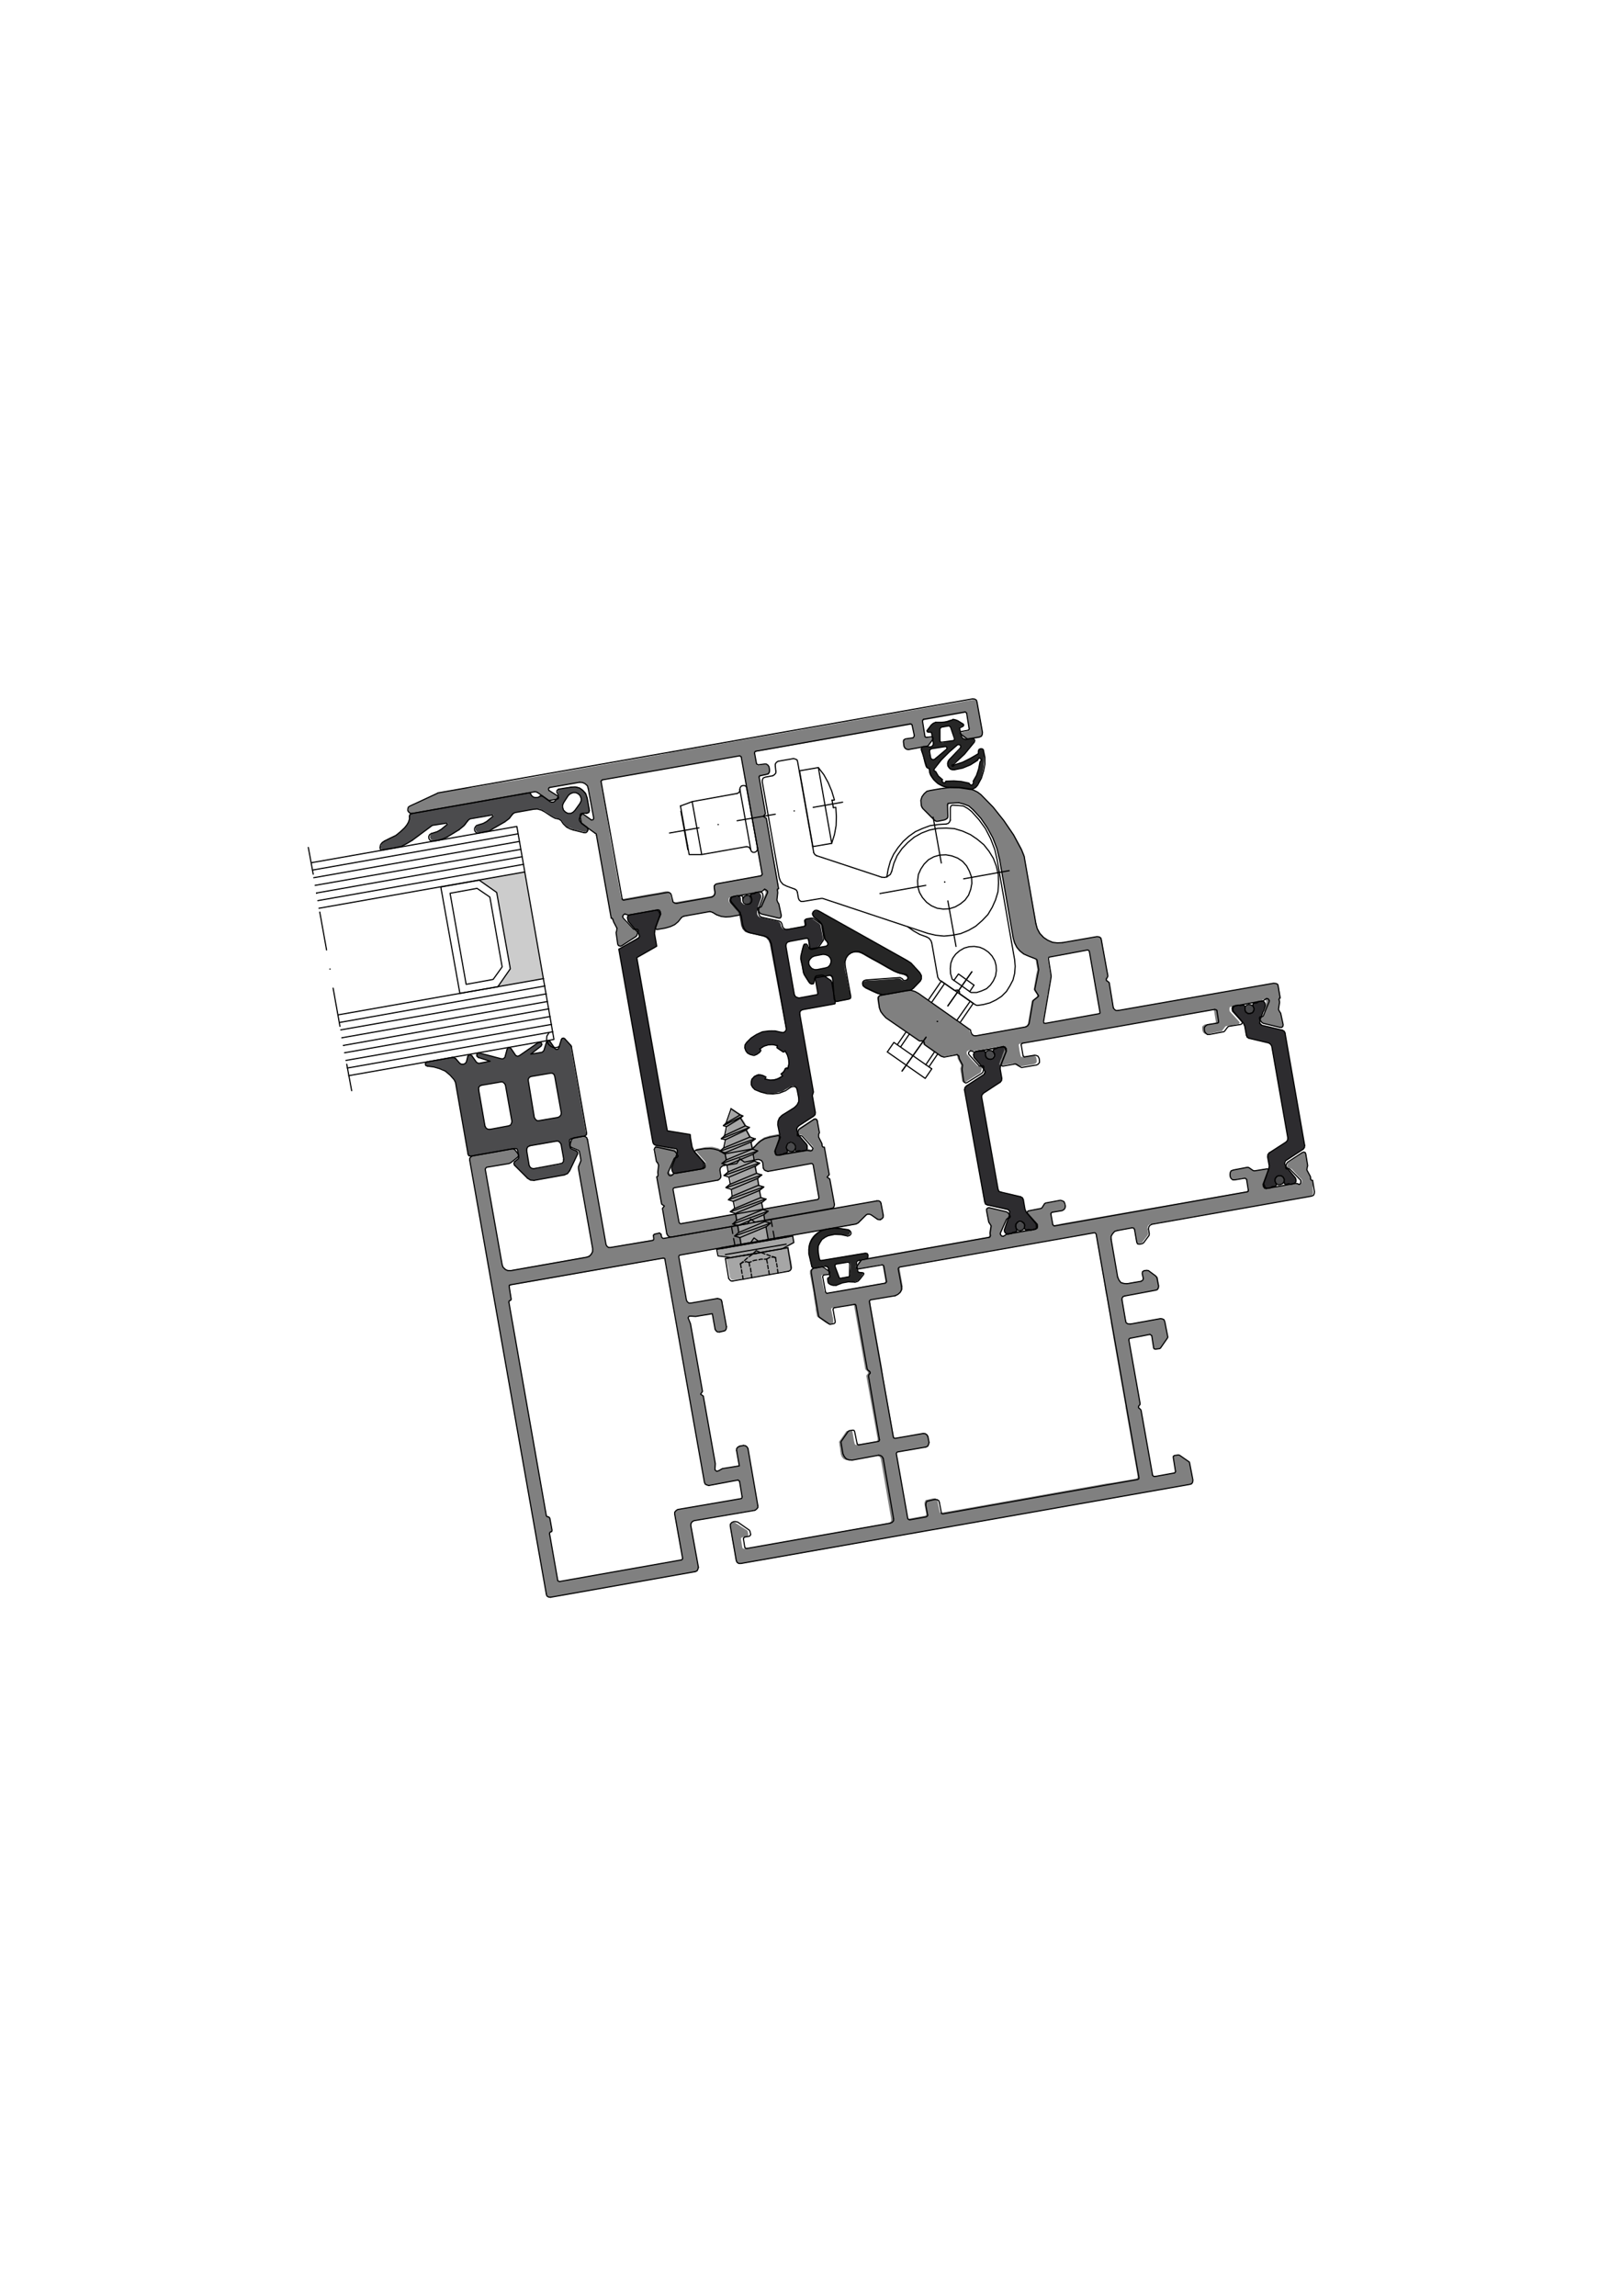 <?xml version="1.0" encoding="utf-8"?>
<!-- Generator: Adobe Illustrator 23.0.3, SVG Export Plug-In . SVG Version: 6.00 Build 0)  -->
<svg version="1.1" id="Ebene_2" xmlns="http://www.w3.org/2000/svg" xmlns:xlink="http://www.w3.org/1999/xlink" x="0px" y="0px"
	 viewBox="0 0 595 842" style="enable-background:new 0 0 595 842;" xml:space="preserve">
<style type="text/css">
	.st0{fill:#262626;}
	.st1{fill:#808080;stroke:#1A171B;stroke-width:1.000000e-02;}
	.st2{fill:#4B4B4D;}
	.st3{fill:#2D2C2F;}
	.st4{fill-rule:evenodd;clip-rule:evenodd;fill:#262626;}
	.st5{fill-rule:evenodd;clip-rule:evenodd;fill:#A6A6A6;}
	.st6{fill-rule:evenodd;clip-rule:evenodd;fill:#CCCCCC;}
	.st7{fill-rule:evenodd;clip-rule:evenodd;fill:#0D0D0D;}
	.st8{fill:none;stroke:#000000;stroke-width:0.43;stroke-linecap:round;stroke-linejoin:round;stroke-miterlimit:10;}
</style>
<path class="st0" d="M360,274.7c-0.8-0.2-1.1,0.3-1.1,1c0,0.9-0.7,1.1-1.4,1.5c-1.7,1-3.4,2-5.2,2.6c-0.6,0.2-2.1,0.4-2.6,0.9
	c-0.2,0.2-0.2,0.4-0.5,0.3c-0.6-0.3,2.3-2.3,3.3-3.2c1.2-1.1,2.2-2.4,3.2-3.7c0.5-0.7,2.5-2.4,1.2-3.1c-0.6-0.3-2.5,0-3.1,0.1
	c0,0-1.7-0.1-1.8-3.5c-0.1-1.1,0.2-0.9,0.9-1.2c0.7-0.3,0.4-0.7,0.1-1c-0.6-0.4-2.6-1.5-2.9-1.5c-1.3-0.2-2.5,0.5-3.8,0.8
	c-0.7,0.1-1.3,0.3-2,0.3c-0.6,0-1.2-0.2-1.8,0.2c-0.5,0.3-1,0.7-1.4,1.2c-0.2,0.2-0.4,0.5-0.6,0.7c0,0.1-0.6,0.5-0.3,0.5
	c-0.4,0.1-0.4,0.7,0,0.9c0.4,0.2,1-0.1,1.3,0.2c0.4,0.4,0.3,1.5,0.4,2.1c0.2,0.8,0.6,1.9,0.2,2.7c-0.2,0.4-0.9,0.4-1.3,0.5
	c-0.7,0-2.7-0.3-3,0.6c-0.2,0.6,0.5,1.7,0.7,2.3c0.3,1.2,0.4,2.4,0.8,3.5c0.1,0.4,0.3,1.1,0.7,1.3c0.2,0.2,0.6,0,0.7,0.4
	c0.2,0.9,0.1,1.6,0.6,2.4c1.1,2,2.9,3.5,5.1,4.2c1.2,0.4,2.3,0.4,3.5,0.3c1.4-0.1,2.5,0.2,3.9,0.4c1,0.1,2.1,0.2,3-0.1
	c0.4-0.1,0.8-0.3,1.1-0.6c0.2-0.2,0.4-0.4,0.5-0.6c0.1-0.2,0.5-0.5,0-0.4c1.1-0.5,1.6-3,1.9-4c0.5-1.9,0.7-3.9,0.7-5.8
	C361.1,276.8,361.3,275,360,274.7z M345.3,266.8c1.3-0.3,1.9-0.5,2.8-0.5c1,0,1.1,1.8,1.4,2.5c0.2,0.6,1.3,2.4,0.3,2.8l-2.3,0.4
	c-0.6,0.1-1.8,0.6-2.3,0.3c-0.3-0.2-0.3-0.7-0.3-1.1C344.8,270.5,344.2,267.1,345.3,266.8z M341.6,278.3c0,0-0.1-0.1-0.3-0.3
	c-0.1-0.8-0.5-1.7-0.4-2.6c0.2-0.8,1.2-0.9,1.9-1c1.1-0.1,2.2-0.5,3.3-0.5c0.3,0,1.1-0.1,1.2,0.3c0.2,0.6-0.8,1.4-1.2,1.6
	c-0.8,0.6-1.6,1.2-2.4,1.8C343,278.3,342.3,278.9,341.6,278.3z M359.7,279.2C359.4,279.8,359.6,279.5,359.7,279.2
	c-0.7,1.6-0.7,3.4-1.5,5c-0.3,0.7-0.9,1.4-1.1,2.1c-0.2,0.7,0.4,1.2-0.7,1.6c-0.9-0.1-0.8-0.5-1.3-0.7c-0.7-0.3-1.5-0.3-2.2-0.4
	c0.1,0,0.1,0,0.2,0c-1.3-0.2-2.6-0.3-3.9-0.4c-0.5,0-1.1-0.1-1.6,0c-0.5,0.1-0.8,0.6-1.3,0.7c-0.6,0.1-0.6-0.6-0.6-1
	c0-0.4-0.8-0.9-1.1-1.2c-0.4-0.5-0.8-1-1.1-1.6c-0.2-0.4-0.7-0.5-0.8-0.9c-0.3-0.8,1.4-2.1,1.8-2.6c0.9-1.1,1.9-2.2,2.9-3.2
	c0.9-0.9,2-1.8,2.9-2.6c0.6-0.5,2.1-1.7,2.1-0.1c0,0.9-1.1,1.7-1.7,2.2c-0.9,0.9-2,1.8-2.7,2.9c-0.6,0.9-0.5,1.7,0.1,2.6
	c0.7,1.1,2.2,0.8,3.2,0.5c2-0.6,4-1.1,5.9-2.2c0.3-0.2,1.4-0.7,1.3-1.1C358.5,277.9,360.2,277.9,359.7,279.2z"/>
<path class="st1" d="M324,445.7l-0.7-4.2l0,0l-0.6-0.9l-1.1-0.2l-78.3,13.8l0,0l-0.4-0.1l-0.2-0.4l-0.2-1l0,0l-0.2-0.4l-0.4-0.1
	l-1.7,0.3l0,0l-0.4,0.2l-0.1,0.4l0.2,1l0,0l-0.1,0.4l-0.4,0.2l-15.5,2.7l0,0l-1.1-0.2l-0.6-0.9l-6.8-38.5l0,0l-0.6-0.9l-1.1-0.2
	l-3.5,0.6l0,0l-0.6,0.5l-0.7,1.8l0,0l0,0.6l0.5,0.4l2.6,0.9l0,0l0.4,0.4l0.6,3.2l0,0l0,0.3l-0.8,2.2l0,0l-0.1,0.7l5.2,29.3l0,0
	l-0.1,1.5l-0.8,1.2l-1.3,0.6l-27.6,4.9l0,0l-1.5-0.1l-1.2-0.8l-0.6-1.3l-6.2-34.9l0,0l0.1-0.4l0.4-0.2l8.3-1.5l0,0l0.7-0.3l2.5-2.1
	l0,0l0.3-0.6l-0.2-0.6l-1.2-1.5l0,0l-0.8-0.3l-14.7,2.6l0,0l-0.9,0.6l-0.2,1.1l28.1,159.1l0,0l0.6,0.9l1.1,0.2l53-9.3l0,0l0.9-0.6
	l0.2-1.1l-2.7-15.4l0,0l0.2-1.1l0.9-0.6l22.3-3.9l0,0l0.9-0.6l0.2-1.1l-3.7-20.9l0,0l-0.6-0.9l-1.1-0.2l-1.4,0.2l0,0l-0.9,0.6
	l-0.2,1.1l1,5.6l-6.2,1.1l0,0l-1.4,0.7l0,0l-0.7,0.2l-0.6-0.4l0-0.7l0,0l0.2-1.6L258,512l-1-0.7l0.7-1l-4.4-24.9l0,0l-0.7-1.4l0,0
	l-0.2-0.7l0.4-0.6l0.7,0l0,0l1.6,0.2l6.2-1.1l1,5.6l0,0l0.6,0.9l1.1,0.2l1.4-0.2l0,0l0.9-0.6l0.2-1.1l-1.6-9.2l0,0l-0.6-0.9
	l-1.1-0.2l-9.8,1.7l0,0l-1.1-0.2l-0.6-0.9l-2.8-15.9l0,0l0.1-0.4l0.4-0.2l26-4.6l1.2-1.7l1.6,1.2l35.9-6.3l0,0l0.8-0.4l2.9-2.9l0,0
	l0.9-0.4l0.9,0.2l2.3,1.6l0,0l1.1,0.2l0,0l0.9-0.6L324,445.7 M270.6,542.9L270.6,542.9l0.4,0.1l0.2,0.4l1,5.6l0,0l-0.1,0.4l-0.4,0.2
	l-23.2,4.1l0,0l-0.9,0.6l-0.2,1.1l2.9,16.2l0,0l-0.1,0.4l-0.4,0.2l-44.7,7.9l0,0l-0.4-0.1l-0.2-0.4l-3-17l0,0l0.1-0.4l0.4-0.2l0,0
	l0.4-0.2l0.1-0.4l-0.8-4.5l0,0l-0.2-0.4l-0.4-0.1l0,0l-0.4-0.1l-0.2-0.4l-13.8-78.2l0,0l0.1-0.4l0.4-0.2l0,0l0.4-0.2l0.1-0.4
	l-0.8-4.5l0,0l0.1-0.4l0.4-0.2l56.1-9.9l0,0l0.4,0.1l0.2,0.4l14.4,81.8l0,0l0.6,0.9l1,0.2L270.6,542.9"/>
<path class="st1" d="M240.8,425.9L240.8,425.9l0.4,0.6l0,0l0.3,0.4l0.1,0.5l-0.4,2.6l0.2,0.9l0,0l-0.1,0.4l-0.4,0.2l1.8,10.1l1,0.7
	l-0.7,1l1.6,9.2l0,0l0.6,0.9l1.1,0.2l27.9-4.9l1.2-1.7l1.6,1.2l27.9-4.9l0,0l0.9-0.6l0.2-1.1l-1.6-9.2l-1-0.7l0.7-1l-1.8-10.1l0,0
	l-0.4-0.1l-0.2-0.4l-0.2-1l-1.3-2.3l0,0l-0.1-0.5l0.2-0.5l0,0l0.2-0.7l-0.6-4.3l0,0l-0.3-0.5l-0.5-0.2l-0.5,0.1l-5.4,3.5l0,0
	l-0.3,0.5l-0.4,1.4l0,0l0.1,0.4l0,0l0.3,0.2l0.4,0l0.5-0.1l0,0l0.5,0.2l3.9,4.1l0.1,0.4l0,0l-0.1,0.6l-0.6,0.3l0,0l-0.7-0.2l0,0
	l-0.7-0.2l-10.8,1.9l0,0l-0.6-0.2l-0.3-0.5l-0.2-0.9l1.9-4.9l0,0l0-0.3l0,0l-0.2-0.4l-0.4-0.1l-3.2,0.6l0,0l-2.2,0.7l-1.9,1.3
	l-1.5,1.7l0,0l-0.9,0.6l-9.4,1.7l0,0l-1.1-0.3l0,0l-2-1.1l-2.2-0.5l-2.3,0.1l-3.2,0.6l0,0l-0.4,0.2l-0.1,0.4l0,0l0.1,0.3l3.5,4
	l0.2,0.8l0,0l-0.1,0.6l-0.5,0.3l-10.8,1.9l0,0l-0.6,0.4l0,0l-0.6,0.4l0,0l-0.6-0.1l-0.3-0.5l-0.1-0.4l2.2-5.2l0,0l0.4-0.3l0.5-0.1
	l0,0l0.3-0.2l0.2-0.3l0,0l-0.1-0.4l-0.9-1.2l0,0l-0.5-0.3l-6.2-1.5l0,0l-0.6,0.1l-0.4,0.4l-0.1,0.5L240.8,425.9 M270.3,426.7
	l1.1-1.6l1.6,1.1l5-0.9l0,0l1.1,0.2l0.6,0.9l0.3,2l0,0l0.6,0.9l1.1,0.2l15.9-2.8l0,0l0.4,0.1l0.2,0.4l2.1,12l0,0l-0.1,0.4l-0.4,0.2
	l-50.2,8.9l0,0l-0.4-0.1l-0.2-0.4l-2.1-12l0,0l0.1-0.4l0.4-0.2l15.9-2.8l0,0l0.9-0.6l0.2-1.1l-0.4-1.9l0,0l0.2-1.1l0.9-0.6
	L270.3,426.7"/>
<path class="st2" d="M364.6,386.8c0,0.8-0.7,1.5-1.5,1.5s-1.5-0.7-1.5-1.5c0-0.8,0.7-1.5,1.5-1.5S364.6,385.9,364.6,386.8z"/>
<path class="st2" d="M375.7,449.7c0,0.8-0.7,1.5-1.5,1.5s-1.5-0.7-1.5-1.5s0.7-1.5,1.5-1.5S375.7,448.8,375.7,449.7z"/>
<path class="st2" d="M459.8,370.1c0,0.8-0.7,1.5-1.5,1.5c-0.8,0-1.5-0.7-1.5-1.5c0-0.8,0.7-1.5,1.5-1.5
	C459.1,368.6,459.8,369.3,459.8,370.1z"/>
<circle class="st2" cx="469.4" cy="432.9" r="1.5"/>
<polyline class="st3" points="472.4,417.4 472.4,417.4 472.3,418.2 471.8,418.8 465.6,422.8 465.6,422.8 465.1,423.5 465,424.3 
	465.6,427.7 465.6,427.7 465.5,428.9 463.6,434 463.6,434 463.6,434.3 463.7,434.9 463.7,434.9 464.2,435.6 465,435.8 466.2,435.6 
	466.2,435.6 466.6,435.3 467.7,435.1 467.7,435.1 468,434.8 468.1,434.4 468.1,434.1 468.1,434.1 468,433.9 468,433.9 467.7,432.8 
	468.1,431.8 469.1,431.2 469.1,431.2 470.2,431.4 470.9,432.2 471,433.3 471,433.3 471,433.6 471.1,433.9 471.1,433.9 471.3,434.3 
	471.7,434.4 472.8,434.2 472.8,434.2 473.3,434.4 474.5,434.2 474.5,434.2 475.2,433.7 475.4,432.8 475.3,432.3 475.3,432.3 
	475.2,432 471.7,427.8 471.7,427.8 471.2,426.6 471.2,426.6 471.2,426.1 471.5,425.7 478,421.5 478,421.5 478.5,420.9 478.6,420.1 
	471.4,379 471.4,379 471,378.2 470.3,377.8 462.8,376.1 462.8,376.1 462.3,375.8 462.1,375.4 462.1,375.4 462.2,374.1 463,372 
	464.1,369 464.1,369 464.1,368.7 464,368.1 464,368.1 463.5,367.3 462.7,367.2 461.5,367.4 461.5,367.4 461.1,367.7 460,367.9 
	460,367.9 459.6,368.2 459.5,368.6 459.6,368.9 459.6,368.9 459.7,369.1 459.7,369.1 460,370.2 459.6,371.2 458.6,371.8 
	458.6,371.8 457.5,371.6 456.7,370.8 456.7,369.7 456.7,369.7 456.7,369.4 456.6,369.1 456.6,369.1 456.4,368.7 456,368.6 
	454.9,368.8 454.9,368.8 454.4,368.6 453.2,368.8 453.2,368.8 452.5,369.3 452.3,370.1 452.4,370.7 452.4,370.7 452.5,371 
	454.6,373.5 456,375.2 456,375.2 456.5,376.3 457.1,379.7 457.1,379.7 457.5,380.4 458.2,380.8 465.4,382.5 465.4,382.5 
	466.1,382.9 466.4,383.6 472.4,417.4 "/>
<polyline class="st3" points="366,436.1 360.1,402.4 360.1,402.4 360.2,401.6 360.7,401 366.9,396.9 366.9,396.9 367.4,396.3 
	367.5,395.5 366.9,392.1 366.9,392.1 367,390.9 367.8,388.8 368.9,385.8 368.9,385.8 368.9,385.5 368.8,384.9 368.8,384.9 
	368.3,384.1 367.5,383.9 366.3,384.2 366.3,384.2 365.9,384.5 364.8,384.7 364.8,384.7 364.4,384.9 364.4,385.4 364.4,385.7 
	364.4,385.7 364.5,385.9 364.5,385.9 364.8,387 364.4,388 363.4,388.6 363.4,388.6 362.3,388.4 361.5,387.5 361.5,386.4 
	361.5,386.4 361.5,386.2 361.4,385.9 361.4,385.9 361.2,385.5 360.8,385.4 359.7,385.6 359.7,385.6 359.2,385.4 358,385.6 
	358,385.6 357.3,386.1 357.1,386.9 357.2,387.5 357.2,387.5 357.3,387.8 359.4,390.3 360.8,392 360.8,392 361.3,393.2 361.3,393.2 
	361.3,393.7 361,394 354.5,398.2 354.5,398.2 353.9,398.9 353.9,399.7 361.1,440.8 361.1,440.8 361.5,441.6 362.2,442 369.7,443.7 
	369.7,443.7 370.1,443.9 370.4,444.4 370.4,444.4 370.3,445.7 368.4,450.8 368.4,450.8 368.4,451.1 368.5,451.7 368.5,451.7 
	369,452.4 369.8,452.6 371,452.4 371,452.4 371.4,452 372.5,451.9 372.5,451.9 372.8,451.6 372.9,451.2 372.9,450.9 372.9,450.9 
	372.8,450.7 372.8,450.7 372.5,449.6 372.9,448.6 373.9,448 373.9,448 375,448.2 375.7,449 375.8,450.1 375.8,450.1 375.8,450.4 
	375.9,450.7 375.9,450.7 376.1,451.1 376.5,451.1 377.6,451 377.6,451 378.1,451.2 379.3,450.9 379.3,450.9 380,450.5 380.2,449.6 
	380.1,449 380.1,449 380,448.8 376.5,444.6 376.5,444.6 376,443.5 375.4,440.1 375.4,440.1 375,439.3 374.3,438.9 367.1,437.3 
	367.1,437.3 366.4,436.9 366,436.1 "/>
<path class="st2" d="M275.6,330c0,0.8-0.7,1.5-1.5,1.5c-0.8,0-1.5-0.7-1.5-1.5c0-0.8,0.7-1.5,1.5-1.5
	C274.9,328.5,275.6,329.2,275.6,330z"/>
<path class="st2" d="M291.7,420.8c0,0.8-0.7,1.5-1.6,1.5c-0.9,0-1.6-0.7-1.6-1.5c0-0.8,0.7-1.5,1.6-1.5
	C291,419.2,291.7,419.9,291.7,420.8z"/>
<path class="st3" d="M293,402.7L293,402.7l0,1.3l-0.5,1.2l-1,0.9l-4.6,2.9l0,0l-1,0.9l-0.5,1.2l0,1.3l0.6,3.5l0,0l-0.2,1.8l-1.4,4
	l0,0l0,0.4l0.1,0.5l0,0l0.5,0.7l0.8,0.2l1.4-0.2l0,0l0.2-0.1l0.1-0.2l1-0.2l0,0l0.4-0.2l0.1-0.4l-0.1-0.3l0,0l-0.1-0.2l0,0l-0.3-1.1
	l0.4-1l1-0.6l0,0l1.1,0.2l0.8,0.8l0.1,1.1l0,0l0,0.2l0.1,0.3l0,0l0.2,0.4l0.4,0.1l1-0.2l0,0l0.1,0.2l0.2,0l1.4-0.2l0,0l0.7-0.5
	l0.2-0.9l-0.1-0.5l0,0l-0.2-0.4l-2.7-3.2l0,0l-0.7-1.6l-0.1-0.5l0,0l0.1-0.8l0.5-0.6l5.5-3.5l0,0l0.5-0.6l0.1-0.8l-1.1-6.2l0,0
	l0.2-0.6l0,0l0.2-0.6l-5-28.6l0,0l0.2-1.1l0.9-0.6l11.5-2l0,0l0.4-0.2l0.1-0.4l-1.3-7.5l0,0l-0.4-0.5l-2.7-1.9l0,0l-0.6-0.1
	l-1.9,0.3l0,0l-0.4,0.2l-0.1,0.4l1,5.6l0,0l-0.1,0.4l-0.4,0.2l-6.4,1.1l0,0l-1.1-0.2l-0.6-0.9l-3.2-17.9l0,0l0.2-1.1l0.9-0.6
	l6.4-1.1l0,0l0.4,0.1l0.2,0.4l0.5,3.1l0,0l0.2,0.4l0.4,0.1l1.9-0.3l0,0l0.5-0.4l1.9-2.7l0,0l0.1-0.6l-0.9-4.9l0,0l-0.4-0.5l-2.7-1.9
	l0,0l-0.6-0.1l-1.9,0.3l0,0l-0.4,0.2l-0.1,0.4l0.2,1.4l0,0l-0.1,0.4l-0.4,0.2l-6.4,1.1l0,0l-1.1-0.2l-0.6-0.9l-0.1-0.7l0,0l-0.4-0.7
	l-0.7-0.4l-6.4-1.4l0,0l-0.7-0.4l-0.4-0.7l-0.1-0.5l0,0l0.2-1.8l1.4-4l0,0l0-0.4l-0.1-0.5l0,0l-0.5-0.7l-0.8-0.2l-1.4,0.2l0,0
	l-0.2,0.1l0,0.2l-1,0.2l0,0l-0.4,0.2l-0.1,0.4l0,0.3l0,0l0.1,0.2l0,0l0.3,1.1l-0.4,1l-1,0.6l0,0l-1.1-0.2l-0.8-0.8l-0.1-1.1l0,0
	l0-0.2l-0.1-0.3l0,0l-0.2-0.4l-0.4-0.1l-1,0.2l0,0l-0.1-0.2l-0.2,0l-1.4,0.2l0,0l-0.7,0.5l-0.2,0.9l0.1,0.5l0,0l0.2,0.4l2.7,3.2l0,0
	l0.8,1.6l0.6,3.5l0,0l0.5,1.2l0.9,1l1.2,0.5l5.3,1.2l0,0l1.2,0.5l0.9,1l0.5,1.2 M283,346l5.5,31l0,0l-0.2,0.9l-0.7,0.6l-1,0l0,0
	l-3.5-0.6l-3.5,0.5l-3.2,1.5l-2.6,2.4l0,0l-0.6,1.2l0.1,1.3l0.7,1.2l1.1,0.7l0.3,0.1l0,0l1.7,0.1l1.4-0.9l0,0l0.4-0.5l0,0l0.1-0.3
	L279,385l-0.3-0.3l0,0l2-1.1l2.2-0.4l2.2,0.4l-0.2,0.4l0,0v0.3l0.2,0.2l0,0l1.8,1.2l0,0l0.3,0.1l0.3-0.1l0.3-0.3l0,0l1.1,2l0.4,2.2
	l-0.4,2.2l-0.4-0.2l0,0l-0.3,0l-0.2,0.2l0,0l-0.7,1.1l-0.9,0.9l0.5,0.7l0,0l-2,1.1l-2.2,0.4l-2.2-0.4l0.3-0.8l0,0l-0.9-0.5l0,0
	l-1.7-0.4l-1.6,0.7l-0.2,0.2l0,0l-0.8,1.1l-0.2,1.3l0.4,1.3l1,0.9l0,0l3.2,1.4l3.5,0.3l3.4-0.8l3.1-1.8l0,0l0.9-0.3l0.9,0.3l0.5,0.8
	l0.6,3.1 M272.9,329l-0.2,0.2 M272.7,330.8 M274.3,328.5 M273.3,331.5 M275.2,328.8 M274.3,331.7 M275.7,329.6 M291.6,421.5
	l-0.2,0.3"/>
<polyline class="st3" points="258,426.3 254.6,422.3 254.6,422.3 253.9,420.7 253.3,417.4 253.1,416.2 252.6,416.1 244.8,414.7 
	233.6,351.2 240.5,347.2 240.9,347 240.7,345.8 240.1,342.5 240.1,342.5 240.3,340.7 242,335.9 242,335.9 242,335.6 241.9,334.7 
	241.9,334.7 241.4,334 240.6,333.8 231.1,335.5 231.1,335.5 230.4,335.9 230.2,336.8 230.3,337.6 230.3,337.6 230.4,337.9 
	234.3,342.4 234.3,342.4 234.4,342.7 234.5,343.4 234.5,343.4 234.5,343.7 234.2,344 227,348.1 239.5,419.1 239.5,419.1 
	239.8,419.7 240.4,420 247.9,421.3 247.9,421.3 248.2,421.5 248.3,421.8 248.4,422.4 248.4,422.4 248.4,422.7 246.4,428.3 
	246.4,428.3 246.4,428.6 246.5,429.5 246.5,429.5 247,430.2 247.8,430.4 257.3,428.7 257.3,428.7 258.1,428.2 258.2,427.4 
	258.1,426.5 258.1,426.5 258,426.3 "/>
<path class="st0" d="M317.7,459.6c0.2,0,0.3,0-0.2-0.1c0,0-2,0.3-2.1,0.4c0,0,0.1,0,0.1-0.1c-5.9,1-15.4,2.6-14.3,2.4
	c-0.8,0-0.9-1.6-1-2.2c-0.2-1.3-0.2-2.6,0.3-3.9c1-2.3,3.3-3,5.6-3.4l0.1,0c0,0,0,0,0,0c1.3,0,2.6,0.1,3.8,0.3
	c1.3,0.2,1.9-0.1,1.9-1.4c-0.7-0.7-2-0.9-3-1.1c-1.3-0.3-2.6-0.1-3.9-0.1c-2.4,0.2-4.6,0.8-6.3,2.5c-1.7,1.7-2.4,4.1-2.1,6.5
	c0.1,0.5,0.9,4.9,1.1,5.1c0.6,0.7,1.9,0.3,2.6,0.1c1.4-0.3,3-0.5,2.1-0.3c0.9,0,1.3,0.7,1.4,1.5c0,0,0-0.1,0-0.1
	c0.1,0.7,0.4,1.4,0.4,2.2c0,0.5-0.3,0.5-0.6,0.9c-0.3,0.3-0.2,0.7-0.1,1c0.3,1,0.8,1.3,1.8,1.5c1.3,0.3,2.3-0.4,3.5-0.8
	c-1,0.1,2.2-0.5,3.3-0.5c0.9,0.1,1.8,0.1,2.6-0.4c0.8-0.5,2.1-2.8,2.1-2.8c-0.9-0.6-1.8,0.1-2.2-0.4c-0.3-0.5-0.3-1.3-0.4-1.9
	c-0.1-0.6-0.4-1.4,0.1-1.9c0.5-0.7,1.7-0.6,2.5-0.7c0.6-0.1,1.4-0.2,1.5-0.9C318.6,460.3,318.3,459.8,317.7,459.6z M308.2,468.7
	c-0.8-0.5-0.9-1.7-1.2-2.5c-0.2-0.6-1.1-2-0.2-2.5c0.1,0,0.1,0,0.2-0.1c0.7-0.1,1-0.2,1.3-0.3c1.7,0,2.6-1,3.4-0.3
	c0.6,0.6,0.2,2.4,0.1,3.1c0,0.5,0.1,1.5-0.1,2L308.2,468.7z"/>
<path class="st0" d="M337.5,356.9c-0.7-1.2-1.7-2.1-2.7-3.1c-1.4-1.5-0.4-0.4,0,0c-1.9-1.9-4.5-3-6.8-4.3c-2.8-1.5-5.6-3.1-8.5-4.7
	c-2.9-1.6-5.7-3.2-8.6-4.8c-2.8-1.5-5.7-3-8.3-4.7c-0.9-0.6-2-1.5-3.2-1.3c-1,0.1-1.7,1-1.2,2c0.5,1,1.7,1.4,2.4,2.2
	c0.9,1,1.3,2.3,1.4,3.7c0.1,1.3,0.2,2.3,1,3.2c0.8,1,0.6,1.9-0.8,2.1c-1.4,0.2-2.7,0.4-4.1,0.7c-0.4,0.1-0.9,0.2-1.3,0.1
	c-0.5-0.2-0.5-0.9-0.8-1.3c-1.4-1.9-2.1,2.9-2.2,3.4c-0.7,2.3,0.3,2.9,0.5,5.1l0.2,1.5c0.5,1.2,1.3,2.4,2,3.5c0.6,0.9,1.9,1.2,2-0.2
	c0.1-1.2,0.5-1.4,1.6-1.5c1.2-0.1,2.5-0.6,3.7-0.6c1.2-0.1,1.5,0.9,1.6,1.9c0.1,1.6,0.1,3.1,0.2,4.7c0,0.8-0.1,2.7,1,2.9
	c0.9,0.1,1.7-0.3,2.6-0.5c0.8-0.1,1.8-0.1,2.4-0.6c0.8-0.7,0-2.7-0.2-3.5c-0.3-1.5-0.5-2.9-0.8-4.4c-0.3-1.5-0.8-3.1-0.8-4.6
	c0-2.4,1.8-4.6,4.3-4.5c1.3,0,2.5,0.7,3.6,1.4c1.4,0.8,2.8,1.6,4.2,2.3c2.4,1.3,4.7,2.9,7.3,3.9c0.6,0.2,4.4,0.8,3.6,2.3
	c-0.9,1.5-2.6-0.3-2.6-0.3c-0.7-0.2-1.5,0-2.2,0.1c-0.3,0-0.4,0-0.5,0c0.2,0,0.4,0,0.5,0c-3.1,0.2-6.2,0.5-9.3,0.6
	c-0.9,0-2.4,0.1-2.4,1.4c0,0.9,1.3,1.5,1.1,1.5c1.8,0.8,3.5,1.8,5.4,2.3c2.1,0.6,4.1-0.1,6.2-0.5c1.7-0.3,4-0.3,5.5-1.3
	c0.8-0.6,1.5-1.4,2.2-2.1c0.6-0.6,1.2-1.2,1.2-2.2l-0.1,0C338.3,358.3,337.7,357.2,337.5,356.9z M303.5,354.9l-4.9,0.8
	c-2.2-0.9-2.1-2.9-1.5-3.9c0.6-1.1,1.7-1.2,2.8-1.4c1.4-0.3,3.9-0.7,4.6,0.8C304.9,352.5,304.7,354.1,303.5,354.9z"/>
<path class="st2" d="M209.6,383.5l-2.2-2.4l0,0l-0.5-0.4l-0.6,0.1l-0.4,0.5l-0.8,2.9l0,0l-0.4,0.5l-0.6,0.1l-0.5-0.3l-1.7-2.4l0,0
	l-0.5-0.3l-0.6,0.1l-0.4,0.5l-0.8,2.9l0,0l-0.7,0.6l-4.1,0.7l3.7-2.8l0,0l0.3-0.6l-0.2-0.6l-0.6-0.3l-0.6,0.2l-6.8,4.6l0,0l-0.7,0.4
	l-0.7-0.4l-1.7-2.4l0,0l-0.5-0.4l-0.6,0.1l-0.4,0.5l-0.8,2.9l0,0l-0.5,0.6l-0.8-0.1l-8-2l0,0l-0.6,0.1l-0.4,0.5l0,0.6l0.5,0.4
	l4.4,1.4l-4.2,0.7l0,0l-0.8-0.4l-1.7-2.5l0,0l-0.5-0.3l-0.6,0.1l-0.4,0.5l-0.5,1.9l0,0l-0.6,0.8l-0.9,0.2l-0.9-0.4l-1.4-1.7l0,0
	l-0.6-0.4l-0.7-0.1l-9,1.6l0,0l-0.6,0.2l-0.3,0.6l0.2,0.6l0.6,0.3l0,0l2.8,0.3l2.7,0.9l2.4,1.6l1.9,2.1l0,0l0.5,1.2l4.6,26.2l0,0
	l0.4,0.6l0.6,0.1l16.2-2.9l0,0l0.6,0.1l0.3,0.6l0.4,2.5l0,0l-0.2,0.5l-1.4,1.2l0,0l-0.3,0.6l0.2,0.6l4.8,4.8l0,0l1.2,0.7l1.3,0.1
	L207,431l0,0l1.2-0.5l0.8-1.1l2.8-6.1l0,0l0-0.7l-0.5-0.5l-1.7-0.6l0,0l-0.4-0.4l-0.4-2.5l0,0l0.1-0.6l0.5-0.3l5-0.9l0,0l0.5-0.3
	l0.1-0.6l-5.6-31.8l0,0L209.6,383.5 M205.8,419.7l1,5.6l0,0l-0.2,1.1l-0.9,0.6l-9.8,1.7l0,0l-1.1-0.2l-0.6-0.9l-1-5.6l0,0l0.2-1.1
	l0.9-0.6l9.8-1.7l0,0l1.1,0.2L205.8,419.7 M187.8,411.3L187.8,411.3l-0.2,1.1l-0.9,0.6l-7,1.2l0,0l-1.1-0.2L178,413l-2.4-13.4l0,0
	l0.2-1.1l0.9-0.6l7-1.2l0,0l1.1,0.2l0.6,0.9L187.8,411.3 M196.1,409.8l-2.4-13.4l0,0l0.2-1.1l0.9-0.6l7-1.2l0,0l1.1,0.2l0.6,0.9
	l2.4,13.4l0,0l-0.2,1.1l-0.9,0.6l-7,1.2l0,0l-1.1-0.2L196.1,409.8"/>
<path class="st2" d="M198.2,292L198.2,292l-1.3,0.6l-1.4-0.3l-0.9-1.1l0,0l-0.2-0.3l-0.4-0.1l-43,7.6l0,0l-0.5,0.3l-0.2,0.6l0,0
	l-0.1,1.7l-0.8,1.5l-0.8,0.9l0,0l-2.4,2.3l-2.9,1.6l-2,0.9l0,0l-1.2,1l-0.5,1.5l0,0l0.3,0.7l0.7,0.2l4.7-0.8l0,0l3.2-1l2.9-1.7
	l6.6-5l0,0l0.9-0.5l5.2-0.9l0,0l0.2,0.1l0.1,0.2l-0.1,0.2l-2.2,1.8l0,0l-1.3,0.8l-2.2,0.8l0,0l-0.8,0.7l-0.1,1l0.6,0.8l1,0.2
	l2.1-0.4l0,0l1.5-0.4l1.4-0.7l4.5-2.7l0,0l1.8-1.4l1.3-1.9l0,0l0.4-0.5l0.6-0.2l7.9-1.4l0,0l0.2,0.1l0.1,0.2l-0.1,0.2l-2.2,1.9l0,0
	l-1.3,0.8l-2.2,0.8l0,0l-0.8,0.7l-0.1,1l0.6,0.8l1,0.2l2.1-0.4l0,0l1.5-0.4l1.4-0.7l4.5-2.7l0,0l1.6-1.2l1.2-1.5l0,0l0.9-0.6
	l6.7-1.2l0,0l2.2,0l2,0.9l2.4,1.7l0,0l1.3,0.6l1.4,0.4l0,0l0.8,0.5l0.8,1.2l0,0l1,1l0.4,0.3l0,0l2.2,0.9l0,0l4,0.9l0,0l0.8-0.1
	l0.6-0.5l0.1-0.8l-0.4-0.6l-2.2-1.6l0,0l-0.6-0.9l0.2-1l1-1.4l0,0l0.4-0.2l1.2,0.1l0,0l0.7-0.3l0.2-0.7l-0.8-4.5l0,0l-0.7-1.9
	l-1.4-1.4l-1.8-0.8l-2,0l-4.5,0.8l0,0l-0.6,0.5l0,0.8l0.5,1.1l0,0l0,0.4l-1,1.4l0,0l-0.9,0.6l-1.1-0.2l-2.9-2.1l0,0l-0.4-0.1
	L198.2,292 M210.9,297.2L210.9,297.2l-1.3,1l-1.6,0l-1.3-0.9l-0.5-1.5l0.5-1.5l1.8-2.6l0,0l1.3-0.9l1.6,0l1.3,0.9l0.5,1.5l-0.5,1.5
	L210.9,297.2"/>
<g>
	<path class="st4" d="M198.9,291.9c-0.4-0.4-1.1,0.3-1.4,0.5c0.6-0.1,1.2-0.2,1.8-0.2C199.2,292.1,199,292,198.9,291.9
		C198.6,291.5,199,292,198.9,291.9z"/>
	<path class="st4" d="M214.6,298.2c0.3,0.1,1.4,0.2,1.3-0.4c-0.6,0.1-1.3,0.2-1.9,0.4C214.2,298.2,214.4,298.2,214.6,298.2
		C215,298.2,214.4,298.2,214.6,298.2z"/>
	<path class="st4" d="M344.5,264.9c-0.8,0-1.8-0.1-2.4,0.6c1.1-0.2,2.2-0.4,3.4-0.6C345.1,264.9,344.8,264.9,344.5,264.9
		C343.7,264.9,344.8,264.9,344.5,264.9z"/>
	<path class="st4" d="M349.9,286.4c-0.8,0.1-1.6,0.1-2.5,0.1c-0.5,0-0.7,0.5-1.3,0.6c1.4-0.2,2.7-0.4,4.1-0.6
		C350.1,286.4,350,286.4,349.9,286.4C349.2,286.5,350,286.4,349.9,286.4z"/>
</g>
<path class="st5" d="M291.2,455.7c0-0.6,0-1.6-0.4-2.2c-0.1-0.2,0.1-0.1-0.1-0.2c-0.1-0.1-0.5,0.1-0.6,0.1c-0.3,0-0.6,0.1-0.9,0.1
	c-0.2,0-0.1-0.2-0.2-0.2c-0.6-0.1-1.3,0.2-1.9,0.3c-1.1,0.2-2.1,0.4-3.2,0.5c-0.3,0.1-1.9,0.6-2.1,0.4c-0.3-0.2-0.4-1.9-0.4-2.3
	c-0.1-0.8-0.3-1.5-0.4-2.3c0-0.2,1.3-1.1,1.6-1.3c-0.5-0.2-1-0.4-1.5-0.5c-0.6-0.1-0.4-0.6-0.5-1.1c-0.1-0.6-0.6-1.3,0-1.7
	c0.4-0.3,1.1-0.6,1.2-1.1c-0.6-0.2-1.1-0.4-1.7-0.6c-0.3-0.1-0.3-0.9-0.3-1.2c-0.1-0.6-0.4-1.2,0-1.6c0.4-0.4,0.9-0.6,1.3-1.1
	c-0.6-0.2-1.2-0.4-1.7-0.5c-0.4-0.1-0.4-0.8-0.4-1.2c-0.1-0.6-0.5-1.2,0.1-1.6c0.4-0.3,1.1-0.6,1.3-1.1c-0.6-0.2-1.2-0.4-1.7-0.5
	c-0.3-0.1-0.2-0.9-0.3-1.2c-0.1-0.6-0.4-1.2,0-1.6c0.4-0.4,0.9-0.6,1.3-1.1c-0.6-0.2-1.2-0.4-1.7-0.5c-0.4-0.1-0.4-0.8-0.4-1.2
	c-0.1-0.6-0.5-1.2,0.1-1.6c0.4-0.3,0.9-0.6,1.3-1c-0.6-0.3-1.2-0.5-1.8-0.7c-0.1,0-0.2-0.8-0.3-1c-0.1-0.6-0.4-1.3,0-1.8
	c0.2-0.3,1-0.9,1.3-1c-0.5-0.2-1.4-0.7-1.9-0.7c-0.7,0-1.2,0.8-1.9,0.7c0.6-0.2,1.2-0.4,1.7-0.7c0.3-0.1,0-0.7,0-1
	c-0.1-0.3-0.4-1.4-0.2-1.6c0.5-0.4,1-0.8,1.5-1.1c-0.5-0.3-1.1-0.4-1.6-0.6c-0.4-0.2-0.5-0.5-0.7-0.9c-0.3-0.6-0.7-1.2-1-1.8
	c0-0.1,1.1-0.9,1.2-1c-0.4-0.2-1.1-0.3-1.4-0.6c-0.3-0.2-0.4-0.7-0.6-1c-0.4-0.6-0.7-1.1-1.1-1.7c-0.3-0.4,0.4-0.7,0.7-1
	c-1.6-0.6-2.9-1.7-4.3-2.6c-0.4,1.1-0.8,2.2-1.2,3.3c-0.2,0.6-0.4,1.1-0.6,1.7c-0.2,0.5-0.5,0.8-1,1.1c0.4,0.2,1,0.3,1.1,0.7
	c0.1,0.4-0.3,1-0.4,1.4c-0.1,0.4-0.1,1.3-0.4,1.6c-0.4,0.4-0.8,0.7-1.2,1c0.5,0.3,1.1,0.3,1.6,0.5c-0.3,0.9-0.4,1.8-0.6,2.7
	c-0.1,0.7-1.3,0.9-1.5,1.5c0.5-0.5,1.6-0.6,2.3-0.9c-0.3,0.2-2.2,0.5-2.2,0.8c-0.1,0.3,1.6,0.5,1.8,0.9c0.1,0.2,0.1,0.8,0.1,1
	c0,0.3,0.3,0.9,0.3,1.2c-0.1,0.5-1.1,1.3-1.6,1.4c0.5,0,1.1,0.3,1.6,0.5c0.5,0.2,0.3,0.5,0.4,1c0.1,0.6,0.5,1.4,0,1.8
	c-0.4,0.4-1,0.6-1.2,1.1c0.6,0.2,1.1,0.4,1.7,0.6c0.2,0.1,0.3,1.1,0.4,1.3c0.1,0.8,0.4,1.1-0.2,1.6c-0.4,0.3-0.8,0.6-1.1,1
	c0.6,0.2,1.2,0.4,1.7,0.5c0.3,0.1,0.2,0.9,0.3,1.2c0.1,0.6,0.4,1.2,0,1.6c-0.4,0.4-1,0.6-1.2,1.1c0.6,0.2,1.1,0.4,1.7,0.6
	c0.2,0.1,0.3,1.1,0.4,1.3c0.1,0.3,0.1,0.7,0.2,1c0.1,0.3-0.1,0.2-0.3,0.4c-0.4,0.4-0.8,0.7-1.2,1.1c0.6,0.2,1.2,0.4,1.7,0.5
	c0.3,0.1,0.3,0.8,0.4,1.1c0,0.3,0.3,1.3,0.1,1.5c-0.5,0.4-0.9,0.8-1.4,1.3c0.9,0.3,1.5,0.5,2.5,0.4c-0.6,0.2-0.7,0.1-0.6,0.7
	c0.1,0.5,0.2,1,0.3,1.6c0.1,0.5,0.1,0.5-0.3,0.8c-0.4,0.3-0.8,0.7-1.2,1c0.5,0.1,1,0.3,1.5,0.5c0.5,0.2,0.5,0.4,0.6,0.9
	c0.1,0.4,0.2,0.9,0.2,1.2c0,0.5-0.1,0.4-0.5,0.5c-1.4,0.3-2.8,0.5-4.2,0.8c-0.4,0.1-2.7,0.2-2.5,0.7c0.4-0.1,0.7-0.1,1.1-0.2
	c-0.9,0.2-1.8,0.3-2.8,0.5c0.1,0.5,0.1,1.2,0.3,1.6c0.1,0.2,0,0.6,0.2,0.8c0.1,0.1,0.7,0.1,0.9,0.2c1.3,0.3,2.6,0.4,3.9,0.4
	c-0.6,0.1-1.1,0.2-1.7,0.3c-0.6,0.1-0.2,0.9-0.1,1.4c0.1,0.8,0.3,1.7,0.5,2.6c0.1,0.7,0.2,1.5,0.4,2.2c0.1,0.3,0,0.9,0.2,1.1
	c0.2,0.3,0.5,0.9,0.8,0.9c0.6,0,1,0,1.6-0.1c4.2-0.8,8.5-1.4,12.7-2.2c1.4-0.3,2.7-0.5,4.1-0.8c0.8-0.1,3.6-0.2,3.6-1.4
	c0-2.6-1.2-5.1-1.2-7.6c-0.7,0.1-1.4,0.2-2.2,0.4C288.4,457.3,289.8,456.6,291.2,455.7L291.2,455.7z M278.8,450
	c0.7-0.3,1.4-0.5,2.2-0.7C280.3,449.5,279.6,449.7,278.8,450L278.8,450z M279.2,445.2c0.6-0.4,1.5-0.5,2.2-0.7
	C280.6,444.7,279.9,444.9,279.2,445.2L279.2,445.2z M277.9,444.4c-0.6,0.2-1.1,0.4-1.7,0.6c0.7-0.3,1.4-0.6,2-0.8
	C278.1,444.3,278,444.4,277.9,444.4L277.9,444.4z M267.2,425.8c-0.2,0.1-0.4,0.1-0.5,0.2c0.3-0.1,0.6-0.2,0.8-0.3
	C267.4,425.7,267.3,425.8,267.2,425.8L267.2,425.8z M275.1,426.6c-0.7,0.2-1.3,0.5-1.9,0.7c0.9-0.4,1.8-0.7,2.6-1.1
	C275.6,426.3,275.4,426.4,275.1,426.6L275.1,426.6z M267.2,422.8c0.9-0.1,1.7-0.3,2.6-0.4c-1.2,0.2-2.4,0.4-3.6,0.7
	C266.6,423,266.9,422.9,267.2,422.8L267.2,422.8z M270.8,443.4c-0.8,0.4-1.6,0.6-2.4,0.8C269.2,443.9,270,443.6,270.8,443.4
	L270.8,443.4z M272.8,447.3c0.3-0.1,0.6-0.2,0.8-0.2c-0.8,0.3-1.6,0.6-2.4,0.9C271.8,447.8,272.3,447.6,272.8,447.3L272.8,447.3z
	 M277.3,449.4c0.2,0,0.3-0.1,0.5-0.1c-0.2,0.1-0.5,0.2-0.7,0.2C277.1,449.4,277.2,449.4,277.3,449.4L277.3,449.4z M275.2,462.8
	c0.5-0.3,1.1-0.4,1.7-0.6C276.4,462.4,275.8,462.6,275.2,462.8L275.2,462.8z M284.6,462.2c0-0.1,0-0.2,0-0.2c0,0.2,0.1,0.4,0.1,0.6
	C284.7,462.4,284.6,462.3,284.6,462.2L284.6,462.2z M282.6,461.2c-0.2,0.1-0.3,0.1-0.5,0.1C282.2,461.2,282.4,461.2,282.6,461.2
	L282.6,461.2z M274.6,461c0,0-0.1,0.1-0.1,0.1c0.2-0.2,0.3-0.3,0.5-0.5C274.9,460.8,274.8,460.9,274.6,461L274.6,461z M273.7,461.8
	c0,0,0.2-0.2,0.2-0.2C273.8,461.7,273.8,461.8,273.7,461.8L273.7,461.8z M272.5,468.8c0-0.3-0.1-0.6-0.1-0.8
	C272.4,468.2,272.5,468.5,272.5,468.8L272.5,468.8z M274.9,463.5c0.2,1.1,0.4,2.2,0.6,3.4C275.3,465.8,275.1,464.6,274.9,463.5
	L274.9,463.5z M282.2,466.9c-0.2-0.7-0.3-1.4-0.5-2C281.9,465.5,282.1,466.2,282.2,466.9L282.2,466.9z M285.2,465.4
	c0.1,0.2,0.1,0.5,0.1,0.7c-0.2-0.9-0.5-1.9-0.5-2.8C285,464.1,285.1,464.8,285.2,465.4L285.2,465.4z M280.8,459.9
	c-0.6-0.2-1-0.3-1.6-0.6C279.7,459.5,280.2,459.7,280.8,459.9L280.8,459.9z"/>
<path class="st6" d="M182.6,361.9c5.6-1,11.2-2,16.8-3c-1.9-9.6-3.5-19.2-5.2-28.9c-0.6-3.4-1.2-6.8-1.8-10.3c-5.6,1-11.1,2-16.7,3
	c2,1.4,4,2.8,6,4.2c0.9,0.6,0.8,1.9,0.9,2.9c1,5.9,2.1,11.8,3.1,17.8c0.4,2.5,0.9,5,1.3,7.5c0,0.2-0.4,0.7-0.5,0.9
	c-0.6,0.8-1.2,1.7-1.7,2.5C184.1,359.7,183.4,360.8,182.6,361.9L182.6,361.9z"/>
<g>
	<path class="st7" d="M275.6,329.2c0.1,0.1,0.1,0.2,0.1,0.3c-0.1-0.2-0.2-0.4-0.2-0.6C275.5,329.1,275.6,329.2,275.6,329.2
		L275.6,329.2z M270.7,328.6c0,0,0-0.1,0-0.1C270.8,328.8,270.7,328.6,270.7,328.6L270.7,328.6z M272.2,328.6c0,0.1,0.1,0.2,0.1,0.2
		C272.2,328.8,272.3,328.7,272.2,328.6L272.2,328.6z"/>
	<path class="st7" d="M287.4,423.1c-0.8,0.1-1.6,0.2-2.4,0.4c0.8,0.4,1.4,0.1,2.2,0c1.1-0.2,2.2-0.4,3.3-0.6
		c1.1-0.2,2.2-0.4,3.3-0.6c0.5-0.1,1.9-0.1,2.1-0.7C293,422.1,290.2,422.6,287.4,423.1L287.4,423.1z"/>
	<path class="st7" d="M359.6,385.5c0,0-0.1-0.1-0.1-0.1c0.3,0.2,0.6,0,1,0c0.8-0.1,1.5-0.3,2.2-0.4c0.8-0.1,1.5-0.3,2.3-0.4
		c0.4-0.1,0.9,0,1.1-0.4c-0.1,0.1-0.2,0.2-0.2,0.2c0.8-0.1,1.6-0.2,2.4-0.4c-0.3-0.4-1.6-0.1-2.1,0c-1.2,0.2-2.3,0.4-3.5,0.6
		c-0.5,0.1-5.2,0.6-5.2,1.2c0.8-0.2,1.5-0.3,2.3-0.5C359.7,385.5,359.6,385.5,359.6,385.5L359.6,385.5z"/>
	<path class="st7" d="M374.5,451.3c-0.5,0-1.3,0-1.7,0.4C373.4,451.5,373.9,451.4,374.5,451.3L374.5,451.3z"/>
	<path class="st7" d="M371.5,452c-0.1,0.1-0.2,0.2-0.2,0.2C371.3,452.2,371.4,452.1,371.5,452c-0.8,0.1-1.6,0.2-2.4,0.4
		c0.5,0.5,1.5,0.1,2.1,0c1.2-0.2,2.4-0.4,3.6-0.6c1.1-0.2,2.2-0.4,3.2-0.5c0.5-0.1,1.9-0.1,2-0.7C377.2,451,374.3,451.5,371.5,452
		L371.5,452z"/>
</g>
<path class="st1" d="M481.8,434.4l-0.1-0.4l-0.1-0.6v-0.5l-0.5-0.1l-0.2-0.4l-0.1-1l-1.3-2.4v-0.2l-0.1-0.2l0.2-0.4l0.1-0.4v-0.1
	l0.1-0.2l-0.2-0.8v-0.2v-0.2l-0.5-3l-0.2-0.5h-0.2l-0.2-0.2l-0.6,0.2h-0.1l-0.7,0.5l-4.4,3l-0.2,0.2l-0.1,0.2l-0.2,0.8l-0.1,0.2v0.1
	l-0.1,0.1v0.2l0.1,0.2l0.2,0.2h0.5h0.1h0.2v-0.1h0.2l0.2,0.2l0.4,0.2l2.2,2.4l1,1l0.4,0.4v0.1h0.1v0.5l-0.1,0.6l-0.5,0.4h-0.4
	l-0.4-0.2l-0.4-0.1h-0.4l-1,0.1l-0.8,0.2h-0.1l-6.7,1.2l-1.3,0.2l-0.7,0.1l-0.6-0.1l-0.4-0.6l-0.2-0.8l0.7-1.8l0.1-0.4l0.1-0.1
	l0.1-0.5l0.4-0.8l0.1-0.1l0.1-0.6l0.2-0.6l0.1-0.1v-0.2l-0.2-0.4h-1l-2,0.4H462l-0.8,0.2h-0.5l-0.2,0.1h-0.6l-0.1-0.1l-0.4-0.2
	l-1.2-0.8l-0.2-0.1h-0.2l-0.5,0.1l-4.8,0.8l-0.6,0.2l-0.1,0.1l-0.4,0.6l-0.1,0.6v0.1l0.1,0.8l0.2,0.5l0.1,0.1l0.6,0.5h1.1l2.4-0.5
	l0.8-0.1l0.5,0.1l0.2,0.4l0.2,1.8l0.2,0.8v0.6l0.1,0.1v0.5v0.5l-0.4,0.2l-21.6,3.8l-46.1,8l-1.8,0.4l-1.2,0.2l-0.4-0.1l-0.2-0.4V449
	l-0.7-3.8V445l0.1-0.1v-0.1v-0.1l0.4-0.1l1.3-0.2l1.3-0.2l1-0.1l0.7-0.4l0.1-0.4h0.1l0.1-0.2l0.1-0.7l-0.2-0.8v-0.1v-0.1l-0.2-0.5
	l-0.6-0.4l-0.7-0.1l-0.4,0.1l-2.4,0.4l-2.6,0.5l-0.2,0.1l-0.1,0.1l-0.6,0.8l-0.5,0.7l-0.2,0.2h-0.1l-1.9,0.4l-1.7,0.4l-1,0.1
	l-0.4,0.2v0.2l-0.1,0.1v0.1l0.1,0.1v0.1l0.2,0.1l3.4,3.8v0.1v0.4v0.1l0.1,0.2v0.1l-0.1,0.4v0.1l-0.6,0.4l-2.6,0.5l-2.3,0.4l-2.9,0.5
	l-0.1,0.1l-2.9,0.5l-0.2,0.1l-0.2,0.2l-0.2,0.2l-0.4,0.1l-0.6-0.1l-0.1-0.2l-0.2-0.4l-0.1-0.4l0.1-0.1l1.1-2.6l0.2-0.5l0.1-0.4
	l0.1-0.2l0.1-0.4l0.5-1l0.1-0.2l0.2-0.1h0.4l0.2-0.1l0.2-0.1l0.2-0.4v-0.1l-0.1-0.2l-0.2-0.2l-0.6-1l-0.2-0.1l-0.4-0.1l-1.9-0.5
	l-2.4-0.6l-1.7-0.4l-0.2-0.1l-0.5,0.1l-0.5,0.4v0.6l0.1,0.5v0.1v0.1l0.2,1v0.2l0.2,0.8v0.1v0.1l0.1,0.2l0.1,1l0.1,0.4l0.2,0.2
	l0.4,0.4l0.1,0.5l-0.4,2.6v0.1v0.4l0.1,0.4v0.2l-0.1,0.1v0.1l-0.4,0.2l-46.6,8.2l-0.2,0.1l-0.1,0.1l-1.2,1.7l-0.5,0.7l-0.1,0.4
	l0.2,0.4l0.5,0.1l0.5-0.1l2.2-0.4l2.4-0.4l3.6-0.7l0.5,0.1l0.2,0.4v0.4v0.2l0.1,0.5l0.8,4.6l-0.1,0.4l-0.4,0.2l-7.1,1.2l-6.2,1.2
	l-5.8,1l-1.6,0.2l-0.6,0.1l-0.4-0.1l-0.2-0.4l-1.1-5.5l0.1-0.5l0.4-0.2l1.7-0.2l0.4-0.2l0.1-0.4v-0.1l-0.2-0.4l-0.4-0.2l-1-0.6
	l-0.4-0.4l-0.6-0.4l-0.2-0.1h-0.2l-0.5,0.1l-2.3,0.4l-0.6,0.4l-0.5,0.6v0.2v0.4v0.1v0.4v0.2l0.1,0.2v0.2l0.1,0.5l1,5.5l0.1,0.4v0.1
	v0.4l0.1,0.5l0.2,1.6l0.1,0.2v0.4l0.2,1.1l0.2,1.2v0.2v0.5l0.5,2.4l0.1,0.2l0.1,0.1l2.4,1.7l0.6,0.4l0.4,0.2l0.2,0.2h0.1l0.2,0.1
	v-0.1h0.6l0.8-0.2l0.4-0.2l0.1-0.4l-0.2-1.7l-0.1-0.1v-0.2l-0.5-2.4l0.1-0.5l0.4-0.2l7.3-1.2h0.4l0.2,0.4l4.1,23.3l0.1,0.2l0.1,0.1
	l0.6,0.5l0.2,0.4v0.4l-0.5,0.6l-0.1,0.2v0.2l4,22.3l0.1,0.4v0.1v0.5v0.4l-0.4,0.2l-2.8,0.5l-4.2,0.7l-0.4,0.1l-0.4-0.1l-0.2-0.4
	l-0.1-0.5v-0.2l-0.1-0.1l-0.6-3.6l-0.1-0.1v-0.1l-0.1-0.1l-0.4-0.1l-0.6,0.1l-0.8,0.1l-0.2,0.1l-0.1,0.1l-2.5,3.6l-0.1,0.1v0.2
	l0.1,0.5v0.4v0.1l0.1,0.5l0.1,0.4l0.2,1.8l0.1,0.2v0.4l0.2,0.6l0.2,0.5l0.7,0.8l1,0.4l1.2,0.1l0.1-0.1l2.5-0.4l4.6-0.8l2.5-0.5
	l0.7,0.1l0.6,0.4l0.4,0.7l3.8,22v0.1v0.2v0.1v0.4l-0.5,0.6l-0.7,0.2l-52.7,9.4l-0.5-0.1l-0.2-0.4l-0.5-3.1l0.1-0.4l0.4-0.2l1.7-0.4
	l0.4-0.2l0.1-0.4l-0.2-1.2l-0.1-0.1l-0.1-0.2l-2.2-1.4l-1-0.7l-1-0.6l-0.2-0.2l-0.2-0.1h-0.2l-0.5-0.1l-0.1,0.1H269l-0.2,0.1
	l-0.4,0.2l-0.5,0.6v0.7l0.2,1.4v0.2v0.1l0.2,1.2l0.1,0.4v0.2v0.4l0.1,0.2v0.4l0.6,3.1v0.4l0.1,0.1l0.7,4.4l0.4,0.6l0.6,0.5h1.1
	l2.4-0.5l3.7-0.6l25.1-4.4l52.7-9.4l1.8-0.2l3.4-0.6l1.8-0.4l6.2-1.1l1.3-0.2l2.4-0.4l2.4-0.5l61.1-10.8l0.7-0.2l0.4-0.6l0.1-0.7
	l-0.1-0.2v-0.2l-0.1-0.4v-0.5v-0.1l-0.2-1.2L437,540v-0.4l-0.6-3v-0.2l-0.1-0.1l-2.4-1.7l-0.6-0.5l-0.4-0.2l-0.2-0.1l-0.2-0.1h-0.2
	l-0.5,0.1l-1,0.1l-0.4,0.2v0.5l0.2,1.7v0.1l0.1,0.2l0.5,3l-0.1,0.4l-0.4,0.2l-6.7,1.2l-0.5,0.1l-0.5-0.1l-0.2-0.4l-4.2-23.8
	l-0.1-0.2l-0.1-0.1l-0.6-0.5l-0.2-0.4l0.1-0.4l0.5-0.6v-0.2v-0.2l-4.1-23.3l0.1-0.4l0.4-0.2l6.7-1.2l0.5-0.1l0.5,0.1l0.2,0.4
	l0.1,0.5v0.2v0.1l0.6,3.6l0.1,0.1l0.1,0.1v0.1l0.5,0.1l0.5-0.1l1-0.1l0.2-0.1l0.1-0.1l2.5-3.6v-0.1l0.1-0.2l-0.1-0.5l-0.1-0.4v-0.1
	l-0.7-3.8v-0.1l-0.1-0.7L427,484l-0.6-0.4l-0.7-0.1l-0.4,0.1L423,484l-3.8,0.7l-4.2,0.7l-0.4,0.1l-0.8-0.1l-0.6-0.4l-0.2-0.7
	l-1.3-7.6v-0.7l0.5-0.6l0.6-0.2l11.2-2l0.7-0.2l0.4-0.6l0.1-0.8l-0.1-0.7v-0.1l-0.2-0.8v-0.4l-0.1-0.6l-0.1-0.5l-0.1-0.2L424,468
	l-1.2-0.8l-1-0.7l-0.5-0.4h-0.1l-0.2-0.1h-0.4L420,466h-0.2l-0.6,0.4l-0.1,0.7l0.1,0.8l0.1,0.2v0.2l0.1,0.5l-0.1,0.6l-0.6,0.4
	l-5.2,0.8l-0.1,0.1l-1.1-0.1l-1.1-0.4l-0.7-0.8l-0.5-1.1l-2.4-13.9v-1.1l0.4-0.8l0.1-0.1l0.1-0.2h0.1v-0.1l0.6-0.5l1-0.4l2.6-0.5
	l2-0.4l0.6-0.1l0.6,0.1h0.1l0.1,0.2l0.2,0.4l0.2,1.4v0.2l0.1,0.4l0.4,2.5l0.1,0.2l0.1,0.2h0.1v0.1l0.7,0.1l0.7-0.1l0.2-0.1h0.2
	l0.2-0.2l0.1-0.2l1.9-2.5l0.1-0.4v-0.2l-0.2-1.4l-0.1-0.4v-0.2v-0.1l0.1-0.4l0.1-0.1l0.1-0.2l0.1-0.2l0.7-0.4l46.1-8l0.8-0.2l11.6-2
	l0.7-0.2l0.4-0.6l0.1-0.7l-0.2-1.6L481.8,434.4z M472.4,428.6l-0.1-0.1L472.4,428.6L472.4,428.6z M401.8,452.2l0.1,0.2l0.1,0.1
	l0.1,0.8l0.2,1.1l2.4,13.9l0.2,1.1l0.1,0.8l0.1,0.4v0.1l0.1,0.7l0.1,0.8l0.1,0.6v0.2l0.4,2l0.1,0.2l0.1,0.6l0.1,0.7l1.3,7.6l0.1,0.7
	v0.4v0.1l0.7,3.8v0.1l0.2,1.2v0.2l0.1,0.4l4.1,23.3v0.2l0.1,0.2l0.1,0.6v0.4l0.1,0.4v0.5l0.1,0.1v0.2l4.2,23.8v0.4l0.1,0.1v0.5
	l-0.1,0.4l-0.4,0.2l-1,0.2l-4.2,0.7l-3.4,0.6l-1.8,0.2l-61.1,10.8l-0.5-0.1l-0.1-0.4l-0.6-2.8l-0.1-0.7v-0.1l-0.2-0.5v-0.2h-0.1
	l-0.5-0.4l-0.7-0.1l-0.5,0.1l-1.8,0.4h-0.2l-0.5,0.2l-0.2,0.5l-0.1,0.1l-0.1,0.7l0.5,2.8l0.1,0.4v0.1l0.1,0.5l-0.1,0.4l-0.4,0.2
	l-6.1,1.1l-0.5-0.1L333,557v-0.1l-3.8-22l-0.1-0.7l-0.1-0.4v-0.1l-0.1-0.6l0.1-0.4l0.4-0.2l10.3-1.8l0.7-0.4l0.4-0.5v-0.1l0.1-0.7
	l-0.1-0.5v-0.2l-0.1-0.4l-0.1-0.5v-0.6l-0.4-0.7l-0.6-0.4l-0.7-0.1l-0.4,0.1l-2.4,0.4l-3.8,0.7l-3.7,0.6l-0.5-0.1l-0.2-0.4l-4-22.3
	v-0.2v-0.2l-0.1-0.6l-0.1-0.4v-0.4l-0.1-0.5v-0.1V502l-4.2-23.3v-0.4l-0.2-1.1l0.1-0.4l0.4-0.2l9-1.6l1-0.5l0.5-0.4v-0.1l0.4-0.2
	l0.5-1v-1.2l-0.2-1.2v-0.2l-0.1-0.4l-0.8-4.6l0.1-0.5l0.4-0.2l2.4-0.4l2-0.4l0.5-0.1l9.5-1.7l0.8-0.1l0.5-0.1l46.6-8.2l1.3-0.2
	l0.5-0.1l0.8-0.1l1.4-0.2l1.4-0.2l0.7-0.1l2.9-0.5l0.1-0.1v0.1H401.8z"/>
<path class="st1" d="M359.4,291.1l-0.7-0.6l-0.5-0.2l-0.8-0.4l-0.1-0.1l-1.6-0.5h-0.7l-2.9-0.5h-4l-3.4,0.5h-0.6l-2.5,0.5l-0.4,0.1
	l-1.2,0.4l-0.4,0.2l-0.7,0.6l-0.2,0.4l-0.5,0.7l-0.5,1.3l0.1,1v0.1v0.1v0.1v0.4l0.1,0.5l0.1,0.5l0.4,0.4l2.8,2.9l0.6,0.6l0.6,0.5
	l0.2,0.2l0.1,0.1l0.6,0.4h0.7l1.6-0.4l0.8-0.1l0.6-0.2l0.5-0.5l0.1-0.6l-0.1-2.9v-0.4v-0.5v-0.5l0.1-0.4v-0.1l0.4-0.1l0.4-0.1h3.2
	l1.9,0.5l1.8,0.7l0.5,0.4l1.1,1l2.9,3.1l0.6,0.8l1.8,2.6l1.4,2.6l0.5,1.1l1.6,4l0.1,0.6l0.2,1.1l0.2,1.2l0.4,1.2l4.1,23.5l0.4,1.8
	l0.2,1.7l0.2,1.4l0.1,0.4l0.2,0.7l0.1,0.7l0.1,0.2l0.8,1.6l0.8,1.1l0.1,0.1l0.2,0.2l1.3,1.1l1.7,0.7l0.7,0.4l0.6,0.1l1.2,0.5
	l0.2,0.1l0.2,0.1l0.1,0.2l0.6,3.5v0.1v0.1l-0.5,2.2v0.1v0.1l-0.8,4.7v0.2l0.1,0.2l1.1,1.6l0.1,0.4l-0.2,0.4l-1.6,1.2l-0.1,0.1
	l-0.1,0.2l-1.3,7.6l-0.1,0.5v0.1v0.1l-0.5,0.7l-0.7,0.5l-18.4,3.2l-0.7-0.1l-0.6-0.4l-0.4-0.7l-0.1-0.5l-0.1-0.5l-0.5-0.4l-5.8-4.1
	l-1.4-1.1l-1.8-1.2l-2-1.4l-4.2-3l-1.1-0.7l-0.8-0.6l-0.5-0.2l-1-0.7l-1.3-0.7l-1.2-0.2h-0.1l-0.1-0.1l-1.1,0.1h-0.5l-1.4,0.2
	l-3.8,0.7l-4,0.7l-0.7,0.2l-0.5,0.6v0.7l0.5,3l0.5,1.4l0.8,1.2l1.1,1.1l5.9,4.1l0.5,0.4l0.7,0.5l0.7,0.5l1,0.7l0.6,0.4l0.1,0.1
	l2.5,1.8h0.1l0.1,0.1h0.2l0.6-0.1h0.2l0.4,0.1l0.2,0.4v0.5l0.1,0.1v0.1v0.2l0.2,0.1l0.8,0.6l0.1,0.1l2,1.4l0.5,0.4l1,0.6l0.6,0.4
	v0.1l0.2,0.1l0.7,0.5l0.5,0.2h0.6l1.2-0.2l2.9-0.5l0.6-0.1l0.4,0.1l0.2,0.4l0.2,1l1.2,2.3l0.1,0.4v0.1l-0.1,0.1v0.2l-0.1,0.1v0.1
	l-0.1,0.1v0.4l0.1,1v0.2l0.1,0.2l0.4,2.9l0.2,0.5l0.2,0.1l0.4,0.1l0.5-0.1l0.1-0.1l0.7-0.5l4.6-2.9l0.2-0.2l0.1-0.2l0.2-1l0.1-0.4
	v-0.1v-0.1v-0.1v-0.2l-0.2-0.1v-0.1h-0.6l-0.2,0.1h-0.4l-0.2-0.1l-0.4-0.4l-2.2-2.3l-0.8-1l-0.4-0.4l-0.1-0.1v-0.1l-0.1-0.4l0.1-0.6
	l0.6-0.4h0.4l0.2,0.1l0.4,0.1l0.4,0.1l0.1-0.1l0.8-0.1l0.8-0.1h0.1l8-1.4l0.8-0.1l0.6,0.1l0.4,0.6l0.1,0.8l-0.7,1.8l-0.1,0.4
	l-0.2,0.6l-0.4,0.8l-0.2,0.7l-0.2,0.5v0.1v0.1v0.1l0.2,0.4h0.1l0.2,0.1l0.4-0.1h0.2l2-0.4l0.8-0.1l0.8-0.1l0.2-0.1h0.2v0.1h0.1
	l0.4,0.2l1.3,0.8l0.1,0.1h0.2l0.6-0.1l4.8-0.8l0.5-0.2h0.1v-0.1h0.1l0.4-0.5V389l-0.1-0.8l-0.2-0.6l-0.1-0.1l-0.6-0.4l-0.7-0.1
	l-0.4,0.1l-2.4,0.4l-0.2,0.1h-1l-0.2-0.4l-0.4-1.8l-0.1-0.8l-0.1-0.6v-0.1l-0.1-0.6v-0.1l0.1-0.2v-0.1l0.4-0.1l2.5-0.5l2-0.4
	l0.4-0.1h0.2l10.3-1.8l18.4-3.2l2.3-0.5l4.3-0.7l0.6-0.1l19.6-3.5l1.3-0.2l2.5-0.4l3.2-0.6h0.1l2.8-0.5l0.5,0.1l0.2,0.4v0.1l0.6,3.7
	v0.2v0.1v0.1h-0.1l-0.2,0.2l-1.4,0.2l-1.3,0.2l-1,0.1l-0.6,0.4l-0.2,0.2l-0.1,0.1v0.1l-0.1,0.1v0.7l0.1,0.7v0.1l0.1,0.1l0.2,0.5
	l0.6,0.5h1.1l2.4-0.5l2.5-0.5h0.2l0.1-0.1v-0.1l0.6-0.7l0.5-0.7l0.1-0.1l0.1-0.1l0.2-0.1l1.8-0.2l1.8-0.4l0.8-0.1l0.4-0.2l0.1-0.2
	V375v-0.1l-0.1-0.1l-0.1-0.2l-3.4-3.7v-0.1l-0.1-0.4v-0.1v-0.2l0.1-0.7l0.5-0.2l10.8-1.9l0.4-0.1l0.2-0.4l0.2-0.2l0.4-0.1l0.6,0.1
	l0.1,0.2l0.2,0.4v0.4v0.2l-1.2,2.6l-0.1,0.5L464,371l-0.1,0.2l-0.1,0.4l-0.4,1l-0.2,0.2l-0.2,0.1h-0.5l-0.4,0.1l-0.1,0.4v0.2
	l0.1,0.2l0.8,1.1l0.2,0.2l0.2,0.1l2,0.5l2.3,0.6l1.7,0.4h0.8l0.4-0.4l0.1-0.6l-0.1-0.5v-0.1l-0.1-0.2l-0.2-1.1v-0.2l-0.1-0.2V373
	v-0.1H470v-0.1v-0.2l-0.2-1l-0.1-0.4l-0.2-0.2l-0.4-0.4v-0.5l0.4-2.6v-0.2l-0.1-0.4l-0.1-0.4l0.1-0.2v-0.1v-0.1l0.4-0.1l-0.7-4.2
	l-0.2-0.7l-0.6-0.4l-0.8-0.1l-0.4,0.1l-2.3,0.4l-3.8,0.7L437,366l-1.3,0.1l-0.5,0.1l-0.8,0.1l-1.4,0.2l-1.4,0.4l-0.7,0.1L420,369
	l-1.9,0.2l-3.6,0.7l-1.4,0.2l-2.8,0.5h-0.8l-0.6-0.5l-0.4-0.6l-1.6-9.1l-0.1-0.1l-0.1-0.2l-0.6-0.4l-0.2-0.4l0.1-0.5l0.4-0.6
	l0.1-0.1v-0.2l-1.6-9l-0.1-0.4v-0.1l-0.2-1.1l-0.2-1.6v-0.1l-0.2-1l-0.2-0.7l-0.6-0.4l-0.7-0.1l-0.4,0.1l-2.4,0.4l-3.8,0.7l-6,1
	l-1.3,0.1h-0.8l-1.6-0.2l-1.8-0.7l-1.1-0.7l-0.5-0.4l-1.3-1.4l-1-1.7l-0.5-1.8l-4.2-23.5l-0.1-1.2l-0.4-1.2l-0.5-1.1l-0.2-0.6
	l-2.2-4l-0.6-1.1l-1.8-2.6l-1.8-2.6l-0.7-0.8L365,297l-0.7-1l-0.4-0.4l-0.7-0.7l-0.4-0.5h-0.1l-1-1l-1.2-1.3l-0.7-0.7L359.4,291.1z
	 M399.4,348.6l0.1,0.4l1.7,9v0.2v0.1l0.1,0.6l0.1,0.5v0.4l0.1,0.4v0.2v0.1l1.7,9.1l0.1,0.6v0.5l0.1,0.6v0.4l-0.5,0.2l-19.6,3.5
	l-0.6-0.1l-0.1-0.5l1.3-7.6v-0.2l0.1-0.1l0.1-1.2l0.1-0.4v-0.4l0.4-1.6v-0.2v-0.2l0.8-4.7V358v-0.1l-0.4-2.2v-0.1v-0.1l-0.6-3.5
	l-0.1-0.2v-0.1v-0.1l0.1-0.5l0.4-0.1l1.6-0.4l4.4-0.7l6.2-1.1l1.2-0.2l0.5-0.1L399.4,348.6z"/>
<path class="st1" d="M193,291l0.2-0.1l2.8-0.5h0.6l0.5,0.2l2,1.4l0.6,0.4l0.6,0.5l0.4,0.2l0.7,0.5l3-0.5l0.4-0.2l0.1-0.5l-0.2-0.4
	l-2.2-1.4l-0.2-0.2l-0.8-0.5l-0.2-0.4l0.1-0.5l0.4-0.2l10.9-1.9l1.1,0.1l1,0.4l0.8,0.8l0.4,1.1l1.9,10.8l-0.1,0.5l-0.4,0.1h-0.4
	l-2.4-1.7l-0.6-0.5l-0.2-0.1h-0.4v-0.1l-0.1,0.1h-0.1l-0.1,0.1l-0.1,0.5l0.2,1.7l0.2,1.3l4.9,3.5l0.5,0.4l0.1,0.5l4.1,23.3l0.1,0.4
	v0.1l0.1,0.7l0.1,0.4v0.1l0.4,2.4v0.1l0.4,1.4v0.4l0.1,0.6l0.1,0.5l0.4,0.1l0.2,0.4l0.2,1l1.2,2.3l0.1,0.4v0.1l-0.1,0.2v0.1
	l-0.1,0.1v0.1l-0.1,0.2v0.2l0.1,1v0.2l0.1,0.2l0.4,2.9l0.2,0.5l0.2,0.1l0.4,0.1l0.5-0.1l0.1-0.1l0.8-0.5l4.4-2.9l0.2-0.2l0.1-0.2
	l0.2-1l0.1-0.2v-0.2v-0.1v-0.1v-0.1l-0.2-0.2v-0.1h-0.6l-0.4,0.1h-0.2l-0.2-0.1l-0.4-0.4l-2.2-2.3l-0.8-1l-0.4-0.4l-0.1-0.1
	l-0.1-0.5l0.1-0.6l0.6-0.4h0.4l0.2,0.1l0.4,0.2h0.5l0.8-0.2l0.8-0.1h0.1l8.3-1.4l0.6-0.1l0.4,0.1h0.2l0.4,0.5v0.1l0.1,0.8l-0.2,0.7
	l-0.1,0.2l-0.1,0.4l-0.6,1.4l-0.4,1.1l-0.4,0.7l-0.1,0.4v0.1v0.1l0.2,0.4h0.1l0.2,0.1l0.4-0.1h0.2l2-0.4h0.2l0.4-0.1h0.2l0.5-0.1
	l1-0.4l1.6-0.7l1.3-1.1l1.1-1.4l0.5-0.4l0.5-0.2l4.4-0.7l4.8-0.8h0.1l0.1-0.1l0.5,0.1l0.6,0.2l0.2,0.1l0.2,0.1l0.7,0.5l0.2,0.1
	l0.2,0.1l1.4,0.5h0.1l0.6,0.1h0.5l0.5,0.1l0.8-0.1h0.8l0.5-0.1h0.1l2.6-0.5l0.2-0.1l0.1-0.1l0.1-0.5v-0.1l-0.1-0.1l-0.2-0.2v-0.1
	l-0.5-0.5l-0.1-0.1l-2.2-2.4l-0.5-0.6l-0.1-0.8l0.1-0.6l0.2-0.2l0.4-0.1l0.8-0.2l3.4-0.6l4.1-0.7l2.4-0.4l0.4-0.1l0.2-0.2l0.2-0.4
	l0.4-0.1l0.6,0.1v0.1l0.1,0.1l0.2,0.4l0.1,0.5l-0.1,0.1l-1.1,2.6l-0.2,0.5l-0.2,0.4v0.2l-0.2,0.4l-0.4,1l-0.2,0.2l-0.2,0.1h-0.5
	L278,333l-0.1,0.4v0.2l0.1,0.2l0.8,1.1l0.2,0.2l0.2,0.1l2,0.5l2.3,0.6l1.7,0.4h0.8l0.4-0.4l0.1-0.6l-0.1-0.5v-0.1l-0.1-0.2l-0.2-1.1
	v-0.2v-0.2L286,333v-0.1v-0.1l-0.1-0.2l-0.2-1l-0.1-0.4l-0.2-0.2l-0.4-0.4v-0.5l0.4-2.6v-0.1l-0.1-0.5v-0.4v-0.1v-0.1v-0.1l0.4-0.2
	v-0.2l-0.1-0.7l-0.1-0.6v-0.2l-0.5-2.9l-0.1-0.2v-0.4l-3.6-20.5l-1.1-0.7l0.7-1l-2.3-13.3v-0.4l0.4-0.2l2.3-0.5l0.7-0.2l0.4-0.6
	l0.1-0.7l-0.2-1.2l-0.4-0.6l-0.1-0.1l-0.5-0.4H280l-1.8,0.4l-0.5-0.1l-0.2-0.4l-0.4-2.4l-0.1-0.4v-0.1l-0.2-1l0.1-0.5l0.4-0.2
	l56.2-9.8l0.5-0.1l0.5,0.1l0.2,0.4l0.7,3.8l-0.1,0.2v0.2l-0.1,0.1h-0.2v0.1l-0.7,0.1l-2,0.4H332l-0.5,0.4l-0.1,0.6l0.2,1.3v0.2v0.1
	l0.4,0.7l0.6,0.4l0.7,0.1l0.4-0.1l2.4-0.4l3.7-0.7l0.5-0.1h0.2l0.1-0.2l1-1.3l0.5-0.6l0.2-0.4v-0.4v-0.1l-0.1-0.1l-0.1-0.1H342
	l-0.2-0.1l-0.4,0.1h-0.2l-1.1,0.1h-0.5v-0.1l-0.2-0.2v-0.2l-0.7-3.8v-0.4v-0.1l-0.2-1.1l0.1-0.4l0.4-0.2l14.5-2.6l0.6-0.1l0.4,0.1
	l0.2,0.4l1,5.6v0.4l-0.4,0.2l-2.5,0.5l-0.4,0.2l-0.1,0.1v0.2l0.2,0.4v0.1l0.8,0.6l0.5,0.4l1,0.6l0.2,0.1h0.2l0.5-0.1l3.6-0.6
	l0.7-0.4l0.4-0.6v-0.1l0.1-0.4v-0.2v-0.1l-0.1-0.2v-0.5l-0.1-0.2v-0.4l-1-5.6l-0.1-0.4v-0.1l-0.7-3.6l-0.2-0.7l-0.6-0.4l-0.7-0.1
	l-0.4,0.1l-2.4,0.4l-3.8,0.7l-20.8,3.6l-0.6,0.1l-14.5,2.6l-1.3,0.2l-2.4,0.4l-6,1.1l-0.6,0.1l-56.2,9.8l-1.3,0.2l-2.4,0.5l-5.5,1
	l-50.3,8.9l-1.3,0.2l-2.4,0.4l-1.4,0.2l-10.9,1.9L171,289l-2.4,0.5l-2,0.4l-3.1,0.5l-2.8,0.5l-0.1,0.1h-0.2l-9.8,4.7l-0.6,0.4
	l-0.2,0.7v0.6l0.4,0.6l0.6,0.4h1l1.9-0.4l3.4-0.6l3.7-0.6l3.6-0.7l2.3-0.4l26.3-4.7H193z M220.5,286.6l0.1-0.4l0.4-0.2l50.3-8.9
	l0.4,0.1l0.2,0.4l0.5,2.4l0.1,0.4v0.1v0.1l0.1,0.6l0.1,1.2l0.2,0.7v0.6l0.1,0.2v0.5l0.1,0.2v0.4l2.4,13.3l0.1,1l0.1,0.7l3.7,20.5
	l-0.1,0.4l-0.4,0.2l-16,2.9l-0.6,0.2l-0.5,0.6v0.7v0.2v0.2v0.1l0.1,0.4v0.2v0.1l0.1,0.4l-0.1,0.7l-0.4,0.6l-0.4,0.2l-0.4,0.1l-1,0.2
	l-3.6,0.6l-4.9,0.8l-3.4,0.6l-0.7-0.1l-0.6-0.4l-0.2-0.7l-0.4-1.7l-0.2-0.6l-0.6-0.5h-1.1l-2.4,0.5l-3.8,0.6l-9.4,1.7l-0.4-0.1
	l-0.2-0.4l-4.2-23.3v-0.5l-0.1-0.4l-0.6-3.5l-0.2-1.3v-0.1l-0.1-0.5l-1.9-10.8l-0.1-1.1l-0.1-0.8l-0.1-0.4v-0.1L220.5,286.6z"/>
<polyline class="st8" points="325.3,321.7 325.8,318.8 326.6,315.9 327.8,313.3 329.4,310.9 331.3,308.6 333.4,306.7 335.8,305 
	338.5,303.8 341.2,302.8 344.1,302.4 347.1,302.2 "/>
<polyline class="st8" points="348.6,300.8 348.3,301.5 347.8,302 347.1,302.2 "/>
<polyline class="st8" points="348.6,300.8 348.6,296.4 348.7,295.9 348.9,295.5 349.4,295.3 349.6,295.3 351.6,295.4 353.4,295.6 
	355,296.5 356.4,297.6 359.1,300.6 361.5,303.9 363.4,307.6 364.9,311.5 365.8,315.4 372.2,352 372.4,354.4 372.2,357 371.6,359.4 
	370.5,361.5 369.2,363.6 367.4,365.4 365.4,366.7 363.1,367.8 360.8,368.4 358.8,368.7 358.3,368.7 357.8,368.5 352.3,364.6 
	352,364.3 351.9,363.6 "/>
<polyline class="st8" points="351.2,363.1 351.7,363.2 351.9,363.6 "/>
<polyline class="st8" points="351.2,363.1 350.5,363.2 350.1,363.2 344.6,359.4 344,358.4 341.8,345.8 "/>
<polyline class="st8" points="339.9,343.6 340.8,344.1 341.5,345 341.8,345.8 "/>
<polyline class="st8" points="339.9,343.6 337.4,342.7 335.1,341.4 333,339.9 "/>
<polygon class="st8" points="336.7,325.2 336.6,323 336.9,320.7 337.8,318.7 339,316.9 340.6,315.3 342.6,314.2 344.7,313.6 
	347,313.5 349.2,313.9 351.3,314.7 353.1,315.9 354.6,317.6 355.6,319.5 356.4,321.7 356.5,324 356.1,326.1 355.3,328.3 354,330.1 
	352.3,331.5 350.4,332.6 348.2,333.3 346,333.4 343.8,333.1 341.7,332.2 339.9,330.9 338.4,329.2 337.3,327.3 "/>
<polyline class="st8" points="327.1,319.6 327.9,316.6 329.1,313.8 330.9,311.2 333,309 335.4,307 338.1,305.5 341,304.4 344,303.8 
	347.1,303.7 350.1,303.9 353.1,304.8 356,306.1 358.5,307.8 360.9,309.8 362.8,312.2 364.4,314.8 365.5,317.7 366.2,320.7 
	366.3,323.8 366.1,327 365.2,330 364,332.7 362.4,335.4 360.3,337.6 357.9,339.7 355.3,341.2 352.4,342.4 349.4,343 346.3,343.3 
	343.3,343 340.3,342.3 301.8,329.5 301.2,329.5 294.6,330.6 293.8,330.6 293.2,330.1 292.9,329.5 292.5,327.2 "/>
<polyline class="st8" points="291.6,326.1 292.2,326.5 292.5,327.2 "/>
<polyline class="st8" points="291.6,326.1 288.6,325 287.2,324.3 286.3,323.2 285.8,321.8 279.6,286.6 279.7,285.9 280,285.3 
	280.8,285 283.5,284.5 "/>
<polyline class="st8" points="284.6,282.8 284.6,283.5 284.1,284.1 283.5,284.5 "/>
<polyline class="st8" points="284.6,282.8 284.4,280.9 284.4,280.2 284.8,279.6 285.4,279.2 291.1,278.2 291.8,278.4 292.4,278.7 
	292.6,279.4 298.5,312.7 "/>
<polyline class="st8" points="299.5,313.8 298.9,313.4 298.5,312.7 "/>
<line class="st8" x1="299.5" y1="313.8" x2="323.4" y2="321.7"/>
<polyline class="st8" points="327.1,319.6 326.6,320.7 325.6,321.4 324.6,321.8 323.4,321.7 "/>
<polygon class="st8" points="348.7,357.1 348.6,355.2 348.8,353.2 349.5,351.4 350.6,349.9 352,348.7 353.7,347.7 355.5,347.2 
	357.4,347.1 359.4,347.4 361,348.1 362.6,349.2 363.9,350.6 364.9,352.3 365.4,354.1 365.5,356 365.2,357.9 364.4,359.7 
	363.3,361.3 361.9,362.6 360.1,363.4 358.3,364 356.2,364 349.3,359.1 "/>
<path class="st8" d="M346.5,323.5h0.1 M370.2,319.3l-16.7,3"/>
<line class="st8" x1="339.6" y1="324.7" x2="322.8" y2="327.7"/>
<path class="st8" d="M346.5,323.5h0.1 M350.7,347.1l-3-16.7"/>
<line class="st8" x1="345.3" y1="316.5" x2="342.3" y2="299.7"/>
<path class="st8" d="M343.8,374.6h0.1 M356.5,356.4l-8.8,12.5"/>
<line class="st8" x1="339.7" y1="380.4" x2="330.9" y2="392.8"/>
<path class="st8" d="M263.4,302.4h0.1 M284.4,298.6l-14,2.4 M291.3,297.4h0.1 M309.1,294.2l-10.8,1.9"/>
<line class="st8" x1="256.4" y1="303.6" x2="245.6" y2="305.5"/>
<path class="st8" d="M305.1,309.3l-7,1.2 M305.7,296.2l-0.5-2.8 M300.2,281.5l4.9,27.8 M298.2,310.5l-4.9-27.8 M252.3,311.5
	l-2.5-13.9"/>
<polyline class="st8" points="305.7,296.2 306.6,296.1 306.8,299.5 306.7,302.8 306.1,306.1 305.1,309.3 "/>
<path class="st8" d="M249.8,297.6l0.1-0.1 M250,298.9h0.1"/>
<polyline class="st8" points="293.2,282.7 300.2,281.5 302.2,284.1 303.8,287 305.1,290.1 306.1,293.4 305.2,293.5 "/>
<path class="st8" d="M257.4,313.4h-4.6 M253.9,294l-4.3,1.6 M273.8,310.5l-16.4,2.9 M270.4,291l-16.6,3 M249.6,295.5l3.2,17.9
	 M253.9,294l3.5,19.4 M271.4,289.5l4,22.1 M273.9,289l4,22.1"/>
<polyline class="st8" points="271.4,289.5 271.5,288.9 271.9,288.3 272.5,288.1 273.1,288.1 273.7,288.4 273.9,289 "/>
<polyline class="st8" points="271.4,289.5 271.4,290.1 271,290.7 270.4,291 "/>
<polyline class="st8" points="277.9,311.1 277.8,311.8 277.4,312.3 276.8,312.6 276.2,312.6 275.6,312.2 275.4,311.6 "/>
<polyline class="st8" points="273.8,310.5 274.5,310.6 275,311 275.4,311.6 "/>
<path class="st8" d="M343.8,374.6h0.1 M356.5,356.4l-8.8,12.5 M345.3,359.8L357,368 M252.3,311.5h0.1 M252.1,310h0.1"/>
<line class="st8" x1="339.7" y1="380.4" x2="330.9" y2="392.8"/>
<path class="st8" d="M357.3,361.3l-1.6,2.4 M346.5,360.7l-4.8,7 M357,368l-4.8,7 M355.9,367.2l-4.9,7"/>
<polyline class="st8" points="349.9,359.6 351.6,357.2 357.3,361.3 "/>
<polyline class="st8" points="325.5,385.8 327.9,382.3 341.8,392 "/>
<polyline class="st8" points="325.5,385.8 339.4,395.5 341.8,392 "/>
<path class="st8" d="M344,386.5l-3.2,4.7 M342.8,385.8l-3.2,4.7 M333.6,379.2l-3.2,4.7 M332.4,378.4l-3.2,4.7 M345.3,359.8l-4.8,7"
	/>
<path class="st8" d="M126,383.4h0.1 M122.2,362.4l2.5,14 M121,355.4h0.1 M117.3,334.5l2.5,13.9 M116.1,327.6h0.1 M113.1,310.8
	l1.8,9.8"/>
<line class="st8" x1="127.2" y1="390.3" x2="129" y2="400"/>
<polyline class="st8" points="193.9,290.8 194.4,290.8 194.6,291.1 "/>
<line class="st8" x1="193.9" y1="290.8" x2="150.9" y2="298.4"/>
<polyline class="st8" points="150.2,299.4 150.3,298.8 150.9,298.4 "/>
<polyline class="st8" points="150.2,299.4 150.2,300.4 149.8,301.6 149.2,302.6 148.4,303.6 146.8,305.1 145.2,306.4 143.1,307.4 
	141.1,308.4 "/>
<polyline class="st8" points="139.4,310.9 139.6,309.8 140.2,309 141.1,308.4 "/>
<polyline class="st8" points="140.4,311.7 139.6,311.6 139.4,310.9 "/>
<line class="st8" x1="140.4" y1="311.7" x2="145" y2="310.9"/>
<polyline class="st8" points="151.2,308.2 149.2,309.4 147.2,310.4 145,310.9 "/>
<polyline class="st8" points="151.2,308.2 157.8,303.3 158.6,302.7 163.8,301.9 164,301.9 164.1,302.1 164,302.4 161.8,304.2 
	160.4,305 158.2,305.7 "/>
<polyline class="st8" points="159,308.5 158.2,308.4 157.6,308 157.3,307.4 157.3,306.7 157.6,306.1 158.2,305.7 "/>
<line class="st8" x1="159" y1="308.5" x2="161.1" y2="308.1"/>
<polyline class="st8" points="164,307 162.6,307.6 161.1,308.1 "/>
<line class="st8" x1="164" y1="307" x2="168.4" y2="304.3"/>
<polyline class="st8" points="171.6,301 170.2,302.8 168.4,304.3 "/>
<polyline class="st8" points="171.6,301 172,300.6 172.5,300.3 180.6,298.9 180.8,299 180.8,299.4 178.5,301.3 177.2,302 
	174.9,302.7 "/>
<polyline class="st8" points="175.6,305.5 175,305.5 174.4,305.1 174.1,304.5 174.1,303.8 174.4,303.2 174.9,302.7 "/>
<line class="st8" x1="175.6" y1="305.5" x2="177.8" y2="305.1"/>
<polyline class="st8" points="180.7,304 179.4,304.8 177.8,305.1 "/>
<line class="st8" x1="180.7" y1="304" x2="185.2" y2="301.4"/>
<polyline class="st8" points="188,298.6 186.8,300.2 185.2,301.4 "/>
<polyline class="st8" points="188,298.6 188.5,298.2 189,298 195.7,296.8 197.1,296.7 198.6,297.1 199.9,297.8 202.3,299.4 
	203.6,300.1 205,300.4 205.8,300.9 206.6,302.1 207.7,303.2 208,303.4 "/>
<polyline class="st8" points="210.3,304.4 209.1,304 208,303.4 "/>
<line class="st8" x1="210.3" y1="304.4" x2="214.3" y2="305.4"/>
<polyline class="st8" points="215.2,303.3 215.6,303.8 215.7,304.4 215.4,305 214.9,305.4 214.3,305.4 "/>
<polyline class="st8" points="215.2,303.3 213,301.6 212.6,301 212.5,300.4 212.7,299.7 213.7,298.3 214,298.2 215.2,298.3 "/>
<polyline class="st8" points="216.2,297.3 216,298 215.2,298.3 "/>
<line class="st8" x1="216.2" y1="297.3" x2="215.4" y2="292.8"/>
<polyline class="st8" points="209.5,288.7 211,288.6 212.6,289 213.9,290 214.9,291.2 215.4,292.8 "/>
<line class="st8" x1="209.5" y1="288.7" x2="204.9" y2="289.4"/>
<polyline class="st8" points="204.3,290.6 204.3,289.9 204.9,289.4 "/>
<polyline class="st8" points="204.3,290.6 204.9,291.7 204.8,292.2 203.8,293.6 203.2,294.1 202.5,294.2 201.8,294 198.9,291.9 "/>
<polyline class="st8" points="198.2,291.9 198.6,291.8 198.9,291.9 "/>
<polyline class="st8" points="198.2,291.9 197.5,292.4 196.6,292.5 195.8,292.4 195.1,291.9 194.6,291.1 "/>
<polygon class="st8" points="210.9,297.2 210.2,297.9 209.4,298.3 208.3,298.3 207.4,297.8 206.7,297.1 206.4,296.1 206.4,295.2 
	206.8,294.3 208.5,291.7 209.2,291.1 210.2,290.7 211.2,290.7 212.1,291.1 212.8,291.8 213.2,292.8 213.2,293.7 212.7,294.7 "/>
<line class="st8" x1="284.1" y1="454.2" x2="283.6" y2="451.5"/>
<line class="st8" x1="283.3" y1="449.8" x2="282.8" y2="447.2"/>
<line class="st8" x1="269.6" y1="456.7" x2="269.1" y2="454.2"/>
<line class="st8" x1="268.8" y1="452.4" x2="268.3" y2="449.7"/>
<polyline class="st8" points="260,544.8 259.3,544.6 258.7,544.3 258.4,543.6 243.9,461.8 "/>
<polyline class="st8" points="243.3,461.4 243.8,461.5 243.9,461.8 "/>
<line class="st8" x1="243.3" y1="461.4" x2="187.2" y2="471.2"/>
<polyline class="st8" points="186.8,471.9 186.8,471.4 187.2,471.2 "/>
<polyline class="st8" points="186.8,471.9 187.5,476.4 187.4,476.8 187,477 "/>
<polyline class="st8" points="186.7,477.7 186.7,477.2 187,477 "/>
<line class="st8" x1="186.7" y1="477.7" x2="200.4" y2="555.8"/>
<polyline class="st8" points="201.1,556.3 200.6,556.2 200.4,555.8 "/>
<polyline class="st8" points="201.1,556.3 201.4,556.4 201.7,556.8 202.5,561.2 202.4,561.7 202,561.8 "/>
<polyline class="st8" points="201.6,562.5 201.7,562 202,561.8 "/>
<line class="st8" x1="201.6" y1="562.5" x2="204.6" y2="579.6"/>
<polyline class="st8" points="205.3,580 204.8,579.9 204.6,579.6 "/>
<line class="st8" x1="205.3" y1="580" x2="249.9" y2="572.1"/>
<polyline class="st8" points="250.4,571.5 250.3,571.9 249.9,572.1 "/>
<polyline class="st8" points="250.4,571.5 247.5,555.3 247.5,554.6 248,554 248.6,553.6 271.9,549.6 "/>
<polyline class="st8" points="272.2,548.8 272.2,549.3 271.9,549.6 "/>
<line class="st8" x1="272.2" y1="548.8" x2="271.3" y2="543.3"/>
<polyline class="st8" points="270.7,542.8 271,543 271.3,543.3 "/>
<line class="st8" x1="270.7" y1="542.8" x2="260" y2="544.8"/>
<polyline class="st8" points="321.7,440.4 322.4,440.4 323,440.8 323.2,441.4 "/>
<polyline class="st8" points="321.7,440.4 243.3,454.2 243,454 242.7,453.7 242.5,452.7 "/>
<polyline class="st8" points="241.9,452.2 242.2,452.4 242.5,452.7 "/>
<line class="st8" x1="241.9" y1="452.2" x2="240.2" y2="452.6"/>
<polyline class="st8" points="239.7,453.2 239.8,452.8 240.2,452.6 "/>
<polyline class="st8" points="239.7,453.2 239.8,454.2 239.8,454.6 239.5,454.9 224,457.5 223.2,457.5 222.6,457 222.3,456.4 
	215.5,417.9 "/>
<polyline class="st8" points="213.9,416.7 214.6,416.8 215.2,417.2 215.5,417.9 "/>
<polyline class="st8" points="213.9,416.7 210.4,417.3 209.7,417.9 209.1,419.7 "/>
<polyline class="st8" points="209.6,420.8 209.1,420.4 209.1,419.7 "/>
<polyline class="st8" points="209.6,420.8 212.1,421.8 212.5,422.2 213.1,425.4 213.1,425.7 212.2,427.9 212.2,428.6 217.4,457.9 
	217.4,459 216.9,460 216.1,460.8 215.1,461.1 187.4,466 186.3,466 185.4,465.6 184.5,464.7 184.2,463.8 178,428.8 178.2,428.4 
	178.5,428.1 186.8,426.7 187.4,426.4 190,424.3 "/>
<polyline class="st8" points="190,423.1 190.3,423.7 190,424.3 "/>
<polyline class="st8" points="190,423.1 188.8,421.6 188,421.3 173.4,423.9 "/>
<polyline class="st8" points="172.3,425.5 172.3,424.8 172.8,424.2 173.4,423.9 "/>
<line class="st8" x1="172.3" y1="425.5" x2="200.4" y2="584.6"/>
<polyline class="st8" points="201.9,585.8 201.2,585.7 200.6,585.3 200.4,584.6 "/>
<line class="st8" x1="201.9" y1="585.8" x2="255" y2="576.4"/>
<polyline class="st8" points="256.2,574.8 256,575.5 255.7,576.1 255,576.4 "/>
<polyline class="st8" points="256.2,574.8 253.4,559.4 253.5,558.7 253.9,558.1 254.6,557.7 276.9,553.9 "/>
<polyline class="st8" points="278,552.2 278,552.9 277.5,553.5 276.9,553.9 "/>
<line class="st8" x1="278" y1="552.2" x2="274.4" y2="531.3"/>
<polyline class="st8" points="272.7,530.1 273.4,530.2 274,530.6 274.4,531.3 "/>
<line class="st8" x1="272.7" y1="530.1" x2="271.3" y2="530.4"/>
<polyline class="st8" points="270.2,532 270.2,531.3 270.7,530.7 271.3,530.4 "/>
<polyline class="st8" points="270.2,532 271.2,537.6 265,538.6 263.6,539.4 262.9,539.6 262.3,539.1 262.3,538.4 262.4,536.8 
	258,512 257,511.3 257.7,510.3 253.3,485.5 252.7,484 252.4,483.3 252.8,482.7 253.6,482.7 255.2,482.8 261.3,481.8 262.3,487.4 "/>
<polyline class="st8" points="264,488.5 263.2,488.5 262.6,488 262.3,487.4 "/>
<line class="st8" x1="264" y1="488.5" x2="265.3" y2="488.2"/>
<polyline class="st8" points="266.5,486.6 266.4,487.4 266,488 265.3,488.2 "/>
<line class="st8" x1="266.5" y1="486.6" x2="264.8" y2="477.4"/>
<polyline class="st8" points="263.2,476.2 264,476.4 264.6,476.7 264.8,477.4 "/>
<polyline class="st8" points="263.2,476.2 253.4,477.9 252.7,477.9 252.1,477.4 251.8,476.8 249,460.9 249.1,460.5 249.4,460.3 
	275.4,455.7 276.6,454 278.2,455.2 314,448.9 314.8,448.5 317.7,445.6 318.2,445.3 318.9,445.3 319.5,445.5 321.8,447.1 "/>
<polyline class="st8" points="322.9,447.3 322.3,447.3 321.8,447.1 "/>
<line class="st8" x1="322.9" y1="447.3" x2="323" y2="447.3"/>
<polyline class="st8" points="324,445.6 324,446.4 323.5,447 322.9,447.3 "/>
<line class="st8" x1="324" y1="445.6" x2="323.2" y2="441.4"/>
<polyline class="st8" points="290.1,398.7 290.8,398.5 291.6,398.5 292.2,399 292.4,399.6 "/>
<polyline class="st8" points="290.1,398.7 288.2,400 285.9,400.9 283.6,401.2 281.4,401.1 279.1,400.5 276.9,399.6 276.1,398.8 
	275.6,397.9 275.6,396.8 275.8,395.8 276.6,395 276.8,394.8 277.8,394.3 279,394.2 280,394.5 281,395 280.6,395.7 "/>
<polyline class="st8" points="287.1,394.6 285.7,395.5 284,396.1 282.3,396.1 280.6,395.7 "/>
<line class="st8" x1="287.1" y1="394.6" x2="286.5" y2="393.9"/>
<polyline class="st8" points="288.1,391.9 287.5,393.1 286.5,393.9 "/>
<polyline class="st8" points="288.1,391.9 288.3,391.8 288.7,391.6 289,391.9 "/>
<polyline class="st8" points="288,385.4 288.8,386.8 289.3,388.5 289.4,390.2 289,391.9 "/>
<polyline class="st8" points="288,385.4 287.6,385.8 287.2,385.8 287,385.6 285.2,384.4 285,384.2 285,384 285.2,383.5 "/>
<polyline class="st8" points="278.7,384.7 280.2,383.7 281.8,383.2 283.5,383.1 285.2,383.5 "/>
<polyline class="st8" points="278.7,384.7 279,384.9 279.1,385.3 279,385.5 278.6,386 277.6,386.7 276.6,387.1 275.4,386.8 
	275.1,386.7 274.2,386.2 273.6,385.4 273.2,384.3 273.3,383.2 273.9,382.3 275.5,380.7 277.5,379.4 279.7,378.4 282,378.1 
	284.4,378.1 286.6,378.6 "/>
<polyline class="st8" points="288.4,377 288.4,377.7 288,378.3 287.4,378.7 286.6,378.6 "/>
<line class="st8" x1="288.4" y1="377" x2="282.9" y2="346"/>
<polyline class="st8" points="280.4,343.3 281.6,343.8 282.4,344.7 282.9,346 "/>
<polyline class="st8" points="280.4,343.3 275.1,342.1 273.9,341.6 273,340.6 272.5,339.3 271.9,335.8 271.2,334.3 268.4,330.9 
	268.2,330.6 268,330.1 268.2,329.5 268.5,329 269,328.8 270.4,328.5 270.7,328.5 270.8,328.8 271.8,328.5 272.2,328.6 272.5,329 
	272.5,329.6 "/>
<polyline class="st8" points="274.4,331.6 273.6,331.6 272.8,331.2 272.5,330.4 272.5,329.6 "/>
<polyline class="st8" points="275.5,329 275.8,329.8 275.7,330.7 275.2,331.4 274.4,331.6 "/>
<polyline class="st8" points="275.5,329 275.5,328.8 275.4,328.5 275.5,328 275.8,327.8 276.9,327.7 276.9,327.4 277.2,327.3 
	278.5,327.1 279.1,327.2 279.6,327.4 279.8,328 279.9,328.5 279.9,329 278.4,333 278.2,334.6 278.4,335.2 "/>
<polyline class="st8" points="279.4,336.4 278.7,336 278.4,335.2 "/>
<polyline class="st8" points="279.4,336.4 285.8,337.8 286.5,338.2 286.9,339 287,339.7 "/>
<polyline class="st8" points="288.7,340.9 288,340.8 287.4,340.4 287,339.7 "/>
<line class="st8" x1="288.7" y1="340.9" x2="295.2" y2="339.7"/>
<polyline class="st8" points="295.6,339.1 295.5,339.4 295.2,339.7 "/>
<polyline class="st8" points="295.6,339.1 295.3,337.6 295.4,337.3 295.8,337 297.7,336.7 298.3,336.8 301,338.7 301.4,339.2 
	302.2,344.1 302.1,344.7 300.2,347.5 299.6,347.8 297.8,348.2 297.3,348.1 297.1,347.7 296.6,344.6 "/>
<polyline class="st8" points="295.9,344.1 296.4,344.2 296.6,344.6 "/>
<line class="st8" x1="295.9" y1="344.1" x2="289.5" y2="345.3"/>
<polyline class="st8" points="288.3,347 288.4,346.2 288.8,345.6 289.5,345.3 "/>
<line class="st8" x1="288.3" y1="347" x2="291.4" y2="364.8"/>
<polyline class="st8" points="293.1,366 292.4,365.8 291.8,365.5 291.4,364.8 "/>
<line class="st8" x1="293.1" y1="366" x2="299.6" y2="364.8"/>
<polyline class="st8" points="300,364.2 300,364.6 299.6,364.8 "/>
<polyline class="st8" points="300,364.2 299,358.6 299.1,358.2 299.5,357.9 301.4,357.6 302,357.7 304.8,359.6 305.1,360.2 
	306.4,367.6 306.3,368.1 306,368.2 294.4,370.3 "/>
<polyline class="st8" points="293.4,372 293.4,371.2 293.8,370.6 294.4,370.3 "/>
<polyline class="st8" points="293.4,372 298.4,400.5 298.2,401.1 298,401.8 299.1,408 299,408.8 298.4,409.4 293,412.9 "/>
<polyline class="st8" points="292.3,414.3 292.4,413.6 293,412.9 "/>
<polyline class="st8" points="292.3,414.3 292.4,414.9 293.1,416.5 295.9,419.7 296.1,420.2 296.1,421.3 295.8,421.8 295.3,422 
	293.8,422.2 293.6,422.1 293.5,422 292.5,422.1 292,422.1 291.8,421.8 291.8,421.2 "/>
<polyline class="st8" points="289.9,419 290.7,419.1 291.4,419.6 291.8,420.3 291.8,421.2 "/>
<polyline class="st8" points="288.7,421.6 288.4,420.9 288.6,420.1 289,419.4 289.9,419 "/>
<polyline class="st8" points="288.7,421.6 288.8,421.9 288.9,422.2 288.8,422.6 288.4,422.8 287.4,423.1 287.4,423.3 287.1,423.4 
	285.8,423.7 285.2,423.6 284.7,423.3 284.5,422.7 284.4,422.2 284.4,421.8 285.8,417.8 286,416 285.3,412.5 285.4,411.2 285.9,410 
	286.9,409 291.4,406.2 "/>
<polyline class="st8" points="293,402.7 293,404 292.4,405.2 291.4,406.2 "/>
<line class="st8" x1="293" y1="402.7" x2="292.4" y2="399.6"/>
<polyline class="st8" points="272.5,329.6 273,328.8 273.8,328.4 274.8,328.4 275.5,329 "/>
<polyline class="st8" points="291.8,421.2 291.3,422 290.5,422.4 289.5,422.2 288.7,421.6 "/>
<polyline class="st8" points="254.6,422.2 253.9,420.7 253.3,417.3 253.2,416.1 252.7,416 244.8,414.7 233.6,351.2 240.6,347.2 
	240.9,347 240.7,345.8 240.1,342.4 240.3,340.8 242,335.8 242.1,335.6 241.9,334.6 241.6,334.2 241.2,333.8 240.6,333.8 
	231.1,335.5 230.6,335.7 230.2,336.2 230.2,336.8 230.4,337.6 230.5,337.9 234.3,342.4 234.4,342.7 234.6,343.4 "/>
<polyline class="st8" points="234.2,344 234.4,343.8 234.6,343.4 "/>
<polyline class="st8" points="234.2,344 227,348.1 239.5,419 239.8,419.6 240.4,420 247.9,421.3 "/>
<polyline class="st8" points="248.4,421.8 248.2,421.4 247.9,421.3 "/>
<polyline class="st8" points="248.4,421.8 248.5,422.4 248.5,422.7 246.4,428.2 246.4,428.6 246.6,429.4 246.8,429.9 247.3,430.3 
	247.9,430.3 257.4,428.7 257.8,428.4 258.2,427.9 258.2,427.4 258.1,426.4 258,426.2 254.6,422.2 "/>
<polyline class="st8" points="271.4,425 273.1,426.2 278.1,425.2 278.8,425.4 279.4,425.7 279.8,426.4 280,428.4 "/>
<polyline class="st8" points="281.7,429.6 281,429.4 280.4,429.1 280,428.4 "/>
<polyline class="st8" points="281.7,429.6 297.7,426.7 298,426.8 298.3,427.2 300.4,439.2 300.3,439.6 300,439.9 249.7,448.8 
	249.3,448.6 249.1,448.3 246.9,436.3 247,435.8 247.4,435.6 263.4,432.8 "/>
<polyline class="st8" points="264.4,431.1 264.4,431.8 264,432.4 263.4,432.8 "/>
<polyline class="st8" points="264.4,431.1 264.1,429.2 264.2,428.5 264.6,427.9 265.3,427.5 270.3,426.7 271.4,425 "/>
<polyline class="st8" points="241.2,426.4 241.6,427.3 241.3,429.9 241.4,430.9 241.3,431.4 240.9,431.6 242.7,441.6 243.7,442.3 
	243,443.2 244.6,452.5 "/>
<polyline class="st8" points="246.3,453.7 245.6,453.6 245,453.2 244.6,452.5 "/>
<polyline class="st8" points="246.3,453.7 274.2,448.8 275.4,447.1 276.9,448.2 304.9,443.2 "/>
<polyline class="st8" points="306.1,441.7 306,442.4 305.6,443 304.9,443.2 "/>
<polyline class="st8" points="306.1,441.7 304.4,432.4 303.4,431.7 304.2,430.8 302.4,420.7 301.9,420.7 301.6,420.3 301.5,419.4 
	300.3,417 300.3,416 300.6,415.4 299.8,411.1 "/>
<polyline class="st8" points="298.6,410.5 299.1,410.4 299.6,410.6 299.8,411.1 "/>
<polyline class="st8" points="298.6,410.5 293.2,414.1 292.9,414.4 292.5,415.9 292.5,416.4 "/>
<polyline class="st8" points="293.1,416.6 292.8,416.6 292.5,416.4 "/>
<polyline class="st8" points="293.1,416.6 293.6,416.5 294.2,416.6 298,420.8 298.2,421.2 297.9,421.9 297.4,422.1 296.7,422 
	296.1,421.9 285.3,423.7 284.7,423.6 284.4,423.1 284.2,422.2 286.2,417.3 286.2,417 "/>
<polyline class="st8" points="285.4,416.5 285.9,416.6 286.2,417 "/>
<polyline class="st8" points="285.4,416.5 282.7,417 282.2,417.1 "/>
<polyline class="st8" points="276.6,420.8 277.8,419.5 279.1,418.4 280.5,417.6 282.2,417.1 "/>
<polyline class="st8" points="276.6,420.8 276.2,421.2 275.7,421.4 266.2,423.1 265.6,423.1 265.2,422.8 "/>
<polyline class="st8" points="258.6,421.3 260.4,421.2 262,421.4 263.7,421.9 265.2,422.8 "/>
<polyline class="st8" points="258.6,421.3 258.2,421.3 255.3,421.8 "/>
<polyline class="st8" points="254.8,422.5 255,422 255.3,421.8 "/>
<polyline class="st8" points="254.8,422.5 255,422.7 258.6,426.7 258.7,427.5 258.6,428.2 258,428.6 247.2,430.4 246.7,430.9 
	246.1,431.2 245.5,431.1 245.1,430.5 245,430.2 247.3,424.9 247.6,424.6 248.2,424.5 "/>
<polyline class="st8" points="248.7,424 248.5,424.4 248.2,424.5 "/>
<polyline class="st8" points="248.7,424 248.6,423.7 247.8,422.5 247.3,422.1 240.9,420.7 "/>
<polyline class="st8" points="240,421.6 240.1,421.2 240.4,420.7 240.9,420.7 "/>
<polyline class="st8" points="240,421.6 240.8,426 241.2,426.4 "/>
<line class="st8" x1="271.3" y1="277.2" x2="221" y2="286"/>
<polyline class="st8" points="220.5,286.6 220.6,286.3 221,286 "/>
<line class="st8" x1="220.5" y1="286.6" x2="228.2" y2="329.6"/>
<polyline class="st8" points="228.8,330.1 228.4,330 228.2,329.6 "/>
<polyline class="st8" points="228.8,330.1 244.8,327.3 245.5,327.3 246.1,327.8 246.3,328.4 246.7,330.1 "/>
<polyline class="st8" points="248.2,331.3 247.5,331.2 246.9,330.8 246.7,330.1 "/>
<line class="st8" x1="248.2" y1="331.3" x2="261.1" y2="329"/>
<polyline class="st8" points="262.3,327.3 262.2,328 261.8,328.6 261.1,329 "/>
<polyline class="st8" points="262.3,327.3 262,325.6 262,324.9 262.5,324.3 263.1,324.1 279.1,321.2 "/>
<polyline class="st8" points="279.6,320.6 279.4,321 279.1,321.2 "/>
<line class="st8" x1="279.6" y1="320.6" x2="271.9" y2="277.6"/>
<polyline class="st8" points="271.3,277.2 271.6,277.3 271.9,277.6 "/>
<polyline class="st8" points="226.3,340.4 225.1,338.1 224.8,337.2 "/>
<polyline class="st8" points="224.2,336.7 224.6,336.8 224.8,337.2 "/>
<line class="st8" x1="224.2" y1="336.7" x2="218.8" y2="306.3"/>
<polyline class="st8" points="218.2,305.5 218.7,305.8 218.8,306.3 "/>
<polyline class="st8" points="218.2,305.5 213.3,302 212.8,299 213,298.5 213.3,298.3 213.7,298.4 216.9,300.7 "/>
<polyline class="st8" points="217.8,300.1 217.6,300.6 217.3,300.7 216.9,300.7 "/>
<line class="st8" x1="217.8" y1="300.1" x2="215.8" y2="289.3"/>
<polyline class="st8" points="212.6,286.9 213.7,287 214.6,287.4 215.5,288.2 215.8,289.3 "/>
<line class="st8" x1="212.6" y1="286.9" x2="201.7" y2="288.8"/>
<polyline class="st8" points="201.4,289.9 201.2,289.5 201.3,289 201.7,288.8 "/>
<polyline class="st8" points="201.4,289.9 204.7,292 204.9,292.4 204.8,292.9 204.4,293.1 201.4,293.6 197.1,290.6 "/>
<polyline class="st8" points="196,290.4 196.6,290.4 197.1,290.6 "/>
<polyline class="st8" points="196,290.4 151.3,298.3 150.6,298.3 150,297.9 149.6,297.3 149.6,296.7 149.8,296 150.4,295.6 
	160.3,291 160.6,290.8 356.8,256.3 357.6,256.4 358.2,256.8 358.4,257.5 360.4,268.6 360.3,269.4 360,270 359.2,270.3 355,271 
	354.7,270.9 352.4,269.2 352.2,268.9 352.3,268.5 352.6,268.3 355.2,267.8 "/>
<polyline class="st8" points="355.5,267.2 355.5,267.6 355.2,267.8 "/>
<line class="st8" x1="355.5" y1="267.2" x2="354.6" y2="261.6"/>
<polyline class="st8" points="354,261.1 354.3,261.2 354.6,261.6 "/>
<line class="st8" x1="354" y1="261.1" x2="338.8" y2="263.8"/>
<polyline class="st8" points="338.4,264.4 338.5,264.1 338.8,263.8 "/>
<line class="st8" x1="338.4" y1="264.4" x2="339.3" y2="270.1"/>
<polyline class="st8" points="340,270.4 339.6,270.4 339.3,270.1 "/>
<polyline class="st8" points="340,270.4 341.7,270.2 342.1,270.3 342.3,270.7 342.3,271 340.6,273.3 340.3,273.6 333.3,274.9 
	332.6,274.8 332,274.4 331.6,273.7 331.4,272 331.5,271.4 332.1,271 334.9,270.6 "/>
<polyline class="st8" points="335.4,269.8 335.2,270.3 334.9,270.6 "/>
<line class="st8" x1="335.4" y1="269.8" x2="334.6" y2="266"/>
<polyline class="st8" points="333.9,265.5 334.4,265.6 334.6,266 "/>
<line class="st8" x1="333.9" y1="265.5" x2="277.3" y2="275.5"/>
<polyline class="st8" points="276.8,276.2 276.9,275.7 277.3,275.5 "/>
<line class="st8" x1="276.8" y1="276.2" x2="277.5" y2="280"/>
<polyline class="st8" points="278.2,280.5 277.8,280.4 277.5,280 "/>
<polyline class="st8" points="278.2,280.5 280.4,280.2 281.1,280.2 281.7,280.6 282.1,281.2 282.3,282.4 282.2,283.2 281.8,283.8 
	281.1,284 278.8,284.5 "/>
<polyline class="st8" points="278.5,285.1 278.5,284.7 278.8,284.5 "/>
<polyline class="st8" points="278.5,285.1 280.8,298.4 280,299.4 281.1,300.1 285.6,325.9 "/>
<polyline class="st8" points="285.2,326.5 285.2,326.1 285.6,325.9 "/>
<polyline class="st8" points="285.2,326.5 285.3,327.4 285,330.1 285.3,330.9 285.7,331.5 286.6,335.7 286.5,336.3 286.2,336.7 
	285.6,336.7 279.3,335.2 278.8,334.9 278,333.8 277.9,333.3 278,333 278.4,332.8 278.8,332.8 279.3,332.5 281.6,327.3 281.5,326.8 
	"/>
<polyline class="st8" points="280.5,326.1 281.1,326.4 281.5,326.8 "/>
<polyline class="st8" points="280.5,326.1 279.9,326.6 279.3,327 268.6,328.9 "/>
<polyline class="st8" points="267.9,329.8 268,329.2 268.6,328.9 "/>
<polyline class="st8" points="267.9,329.8 268,330.7 271.5,334.6 271.6,334.9 271.5,335.4 271.2,335.6 268.4,336.1 267.9,336.2 
	266.2,336.3 264.6,336.1 262.9,335.5 261.4,334.6 "/>
<polyline class="st8" points="260.4,334.3 260.8,334.4 261.4,334.6 "/>
<line class="st8" x1="260.4" y1="334.3" x2="250.9" y2="336"/>
<polyline class="st8" points="249.9,336.6 250.4,336.2 250.9,336 "/>
<polyline class="st8" points="249.9,336.6 248.8,338 247.5,339.1 246,339.8 244.3,340.3 243.9,340.4 241,340.9 240.7,340.8 
	240.4,340.4 240.4,340.2 242.4,335.2 242.2,334.4 "/>
<polyline class="st8" points="241.3,333.7 241.9,333.8 242.2,334.4 "/>
<polyline class="st8" points="241.3,333.7 230.5,335.6 229.8,335.4 229.2,335.2 "/>
<polyline class="st8" points="228.4,336.2 228.6,335.6 229.2,335.2 "/>
<polyline class="st8" points="228.4,336.2 228.6,336.7 232.4,340.8 232.9,340.9 233.5,340.8 233.8,340.8 234.1,341.1 234.1,341.5 
	233.7,342.9 233.4,343.4 228,346.9 227.5,347 226.9,346.8 226.6,346.3 226,342 226.2,341.4 226.3,340.4 "/>
<line class="st8" x1="471.8" y1="418.8" x2="465.6" y2="422.8"/>
<polyline class="st8" points="465,424.3 465.1,423.4 465.6,422.8 "/>
<polyline class="st8" points="465,424.3 465.6,427.6 465.4,428.8 463.6,434 463.6,434.2 463.8,434.8 "/>
<polyline class="st8" points="465,435.8 464.5,435.7 464,435.4 463.8,434.8 "/>
<polyline class="st8" points="465,435.8 466.2,435.6 466.6,435.2 467.7,435.1 "/>
<polyline class="st8" points="468.2,434.4 468.1,434.8 467.7,435.1 "/>
<polyline class="st8" points="468.2,434.4 468.1,434 468,433.9 467.7,433 467.8,432.2 468.3,431.5 469,431.2 469.9,431.2 
	470.6,431.7 471.1,432.4 471.1,433.9 "/>
<polyline class="st8" points="471.7,434.4 471.3,434.2 471.1,433.9 "/>
<polyline class="st8" points="471.7,434.4 472.8,434.1 473.4,434.4 474.6,434.1 "/>
<polyline class="st8" points="475.4,432.8 475.4,433.4 475,433.9 474.6,434.1 "/>
<polyline class="st8" points="475.4,432.8 475.3,432.2 475.2,432 471.7,427.8 471.2,426.6 471.6,425.7 478,421.5 "/>
<polyline class="st8" points="478.6,420.1 478.5,420.9 478,421.5 "/>
<line class="st8" x1="478.6" y1="420.1" x2="471.4" y2="378.9"/>
<polyline class="st8" points="470.4,377.8 471.1,378.2 471.4,378.9 "/>
<polyline class="st8" points="470.4,377.8 462.8,376 462.1,375.3 462.2,374.1 463,372 464.1,369 464.1,368.6 464,368 "/>
<polyline class="st8" points="462.7,367.2 463.3,367.2 463.8,367.5 464,368 "/>
<polyline class="st8" points="462.7,367.2 461.5,367.4 461.1,367.8 460,367.9 "/>
<polyline class="st8" points="459.6,368.6 459.7,368.1 460,367.9 "/>
<polyline class="st8" points="459.6,368.6 459.6,368.8 459.7,369.1 460,369.9 459.9,370.8 459.4,371.4 458.6,371.7 457.8,371.7 
	457,371.2 456.7,370.5 456.7,369.1 "/>
<polyline class="st8" points="456,368.6 456.4,368.7 456.7,369.1 "/>
<polyline class="st8" points="456,368.6 454.9,368.8 454.4,368.6 453.2,368.8 "/>
<polyline class="st8" points="452.2,370.2 452.4,369.6 452.7,369.1 453.2,368.8 "/>
<polyline class="st8" points="452.2,370.2 452.4,370.8 452.5,371 454.6,373.4 456.1,375.2 456.6,376.3 457.2,379.6 "/>
<polyline class="st8" points="458.2,380.8 457.5,380.4 457.2,379.6 "/>
<polyline class="st8" points="458.2,380.8 465.4,382.5 466,382.9 466.5,383.6 472.4,417.3 472.3,418.2 471.8,418.8 "/>
<polygon class="st8" points="467.7,433.2 467.8,432.3 468.3,431.6 469,431.2 470,431.2 470.7,431.7 471.1,432.6 471,433.4 
	470.5,434.1 469.6,434.5 468.8,434.5 468.1,434 "/>
<polygon class="st8" points="456.7,370.4 456.7,369.4 457.3,368.7 458,368.4 458.8,368.5 459.6,369 460,369.8 459.9,370.6 
	459.4,371.4 458.6,371.7 457.8,371.7 457,371.1 "/>
<line class="st8" x1="462.8" y1="376" x2="462.1" y2="375.3"/>
<line class="st8" x1="367.2" y1="437.2" x2="374.4" y2="438.9"/>
<polyline class="st8" points="375.4,440 375.1,439.3 374.4,438.9 "/>
<polyline class="st8" points="375.4,440 376,443.5 376.5,444.6 380,448.8 380.1,449 380.2,449.6 "/>
<polyline class="st8" points="379.3,450.9 379.9,450.7 380.2,450.2 380.2,449.6 "/>
<polyline class="st8" points="379.3,450.9 378.1,451.2 377.6,450.9 376.5,451 "/>
<polyline class="st8" points="375.9,450.7 376.2,451 376.5,451 "/>
<polyline class="st8" points="375.9,450.7 375.8,450.3 375.8,450.1 375.9,449.2 375.4,448.5 374.7,448 373.9,447.9 373.2,448.3 
	372.7,449 372.6,449.8 372.8,450.6 372.9,450.8 372.9,451.2 "/>
<polyline class="st8" points="372.6,451.8 372.9,451.5 372.9,451.2 "/>
<polyline class="st8" points="372.6,451.8 371.5,452 371,452.4 369.8,452.6 "/>
<polyline class="st8" points="368.5,451.6 368.7,452.1 369.2,452.5 369.8,452.6 "/>
<polyline class="st8" points="368.5,451.6 368.4,451 368.5,450.8 370.3,445.6 370.4,444.3 369.8,443.6 362.2,441.9 "/>
<polyline class="st8" points="361.2,440.7 361.5,441.6 362.2,441.9 "/>
<line class="st8" x1="361.2" y1="440.7" x2="353.8" y2="399.7"/>
<polyline class="st8" points="354.6,398.2 354,398.8 353.8,399.7 "/>
<polyline class="st8" points="354.6,398.2 361,394 361.4,393.1 360.8,392 359.4,390.2 357.3,387.8 357.2,387.4 357.1,386.8 "/>
<polyline class="st8" points="358,385.6 357.4,385.9 357.2,386.4 357.1,386.8 "/>
<polyline class="st8" points="358,385.6 359.2,385.4 359.7,385.5 360.8,385.4 "/>
<polyline class="st8" points="361.4,385.9 361.2,385.5 360.8,385.4 "/>
<polyline class="st8" points="361.4,385.9 361.5,386.1 361.5,387.2 361.9,388 362.6,388.4 363.4,388.5 364.2,388.2 364.8,387.4 
	364.9,386.6 364.5,385.9 364.4,385.6 364.4,385.3 "/>
<polyline class="st8" points="364.9,384.7 364.5,384.9 364.4,385.3 "/>
<polyline class="st8" points="364.9,384.7 365.8,384.4 366.3,384.1 367.5,384 "/>
<polyline class="st8" points="368.8,384.8 368.6,384.3 368.1,384 367.5,384 "/>
<polyline class="st8" points="368.8,384.8 369,385.4 369,385.8 367.8,388.8 367,390.9 366.9,392 367.5,395.5 "/>
<polyline class="st8" points="366.9,396.9 367.4,396.3 367.5,395.5 "/>
<polyline class="st8" points="366.9,396.9 360.8,400.9 360.2,401.6 360.1,402.3 366.1,436 366.4,436.9 367.2,437.2 "/>
<polygon class="st8" points="375.9,449.4 375.6,448.5 374.8,448 373.9,447.9 373.2,448.3 372.6,449 372.6,450 372.9,450.7 
	373.6,451.3 374.5,451.3 375.3,450.9 375.8,450.2 "/>
<polygon class="st8" points="364.8,386.6 364.4,385.8 363.7,385.3 362.8,385.2 362,385.5 361.5,386.2 361.5,387.1 361.9,387.9 
	362.6,388.4 363.4,388.5 364.3,388.2 364.8,387.4 "/>
<line class="st8" x1="361" y1="394" x2="361.4" y2="393.1"/>
<polyline class="st8" points="340.3,555.7 340.2,556 339.8,556.3 333.7,557.4 333.2,557.2 333,556.9 328.8,533.1 328.9,532.8 
	329.2,532.5 339.6,530.7 "/>
<polyline class="st8" points="340.8,529 340.6,529.8 340.3,530.4 339.6,530.7 "/>
<line class="st8" x1="340.8" y1="529" x2="340.4" y2="526.9"/>
<polyline class="st8" points="338.7,525.7 339.4,525.8 340,526.2 340.4,526.9 "/>
<polyline class="st8" points="338.7,525.7 328.4,527.5 327.9,527.4 327.7,527 318.9,477.3 319,477 319.4,476.7 328.4,475.2 "/>
<polyline class="st8" points="330.7,471.8 330.7,473 330.2,474 329.4,474.7 328.4,475.2 "/>
<polyline class="st8" points="330.7,471.8 329.5,465.4 329.6,465 330,464.7 401.5,452.1 401.8,452.2 402.1,452.6 417.8,542 
	417.7,542.4 417.3,542.6 345.9,555.2 345.4,555.1 345.3,554.7 344.6,551.1 "/>
<polyline class="st8" points="343,549.9 343.8,550 344.4,550.4 344.6,551.1 "/>
<line class="st8" x1="343" y1="549.9" x2="340.8" y2="550.4"/>
<polyline class="st8" points="339.6,552 339.7,551.2 340,550.6 340.8,550.4 "/>
<line class="st8" x1="339.6" y1="552" x2="340.3" y2="555.7"/>
<polyline class="st8" points="363.3,453.1 363.2,453.6 362.8,453.8 "/>
<polyline class="st8" points="363.3,453.1 363.2,452.2 363.6,449.6 363.1,448.8 362.7,448.2 361.9,444 361.9,443.4 362.4,443 
	362.8,442.9 369.1,444.4 369.7,444.7 370.5,445.9 370.6,446.2 370.4,446.6 370.2,446.7 369.6,446.8 369.2,447.2 366.9,452.4 
	367,452.7 "/>
<polyline class="st8" points="368,453.4 367.4,453.3 367,452.7 "/>
<polyline class="st8" points="368,453.4 368.6,453.1 369.1,452.7 379.9,450.8 "/>
<polyline class="st8" points="380.6,449.8 380.5,450.4 379.9,450.8 "/>
<polyline class="st8" points="380.6,449.8 380.5,449 376.9,445 376.8,444.7 376.9,444.3 377.2,444.1 381.8,443.2 382.2,443 
	383.2,441.4 383.6,441.2 389,440.2 389.7,440.4 390.3,440.7 390.6,441.4 390.8,442.3 390.7,443 390.3,443.6 389.6,444 386,444.6 "/>
<polyline class="st8" points="385.5,445.2 385.6,444.8 386,444.6 "/>
<line class="st8" x1="385.5" y1="445.2" x2="386.2" y2="449.1"/>
<polyline class="st8" points="386.8,449.6 386.5,449.5 386.2,449.1 "/>
<line class="st8" x1="386.8" y1="449.6" x2="457.5" y2="437.1"/>
<polyline class="st8" points="457.9,436.4 457.9,436.9 457.5,437.1 "/>
<line class="st8" x1="457.9" y1="436.4" x2="457.3" y2="432.6"/>
<polyline class="st8" points="456.6,432.1 457,432.2 457.3,432.6 "/>
<polyline class="st8" points="456.6,432.1 453,432.7 452.2,432.7 451.6,432.2 451.3,431.6 451.2,430.8 451.3,430 451.6,429.4 
	452.4,429.1 457.6,428.1 458.1,428.2 459.7,429.3 460.2,429.4 464.6,428.7 465.1,428.7 465.3,429.1 465.2,429.4 463.3,434.4 
	463.5,435.2 "/>
<polyline class="st8" points="464.5,435.9 463.9,435.8 463.5,435.2 "/>
<polyline class="st8" points="464.5,435.9 475.2,434 475.9,434.1 476.6,434.4 "/>
<polyline class="st8" points="477.2,433.4 477.1,434 476.6,434.4 "/>
<polyline class="st8" points="477.2,433.4 477.2,432.9 473.2,428.8 472.8,428.6 472.3,428.7 471.9,428.7 471.7,428.5 471.6,428 
	472,426.7 472.4,426.2 477.7,422.7 478.3,422.5 478.8,422.7 479,423.2 479.7,427.5 479.5,428.2 479.4,429.1 480.7,431.5 
	480.8,432.4 "/>
<polyline class="st8" points="481.5,432.9 481,432.8 480.8,432.4 "/>
<polyline class="st8" points="481.5,432.9 482.2,437.1 482.1,437.8 481.8,438.4 481,438.7 422.5,449 "/>
<polyline class="st8" points="421.3,450.7 421.4,450 421.8,449.4 422.5,449 "/>
<polyline class="st8" points="421.3,450.7 421.6,452.5 421.5,453.1 419.5,455.8 419,456.1 418,456.3 417.3,456.2 417,455.6 
	416.2,451 "/>
<polyline class="st8" points="415.2,450.3 415.9,450.4 416.2,451 "/>
<line class="st8" x1="415.2" y1="450.3" x2="409.9" y2="451.3"/>
<polyline class="st8" points="407.6,454.5 407.6,453.4 408.1,452.5 408.9,451.6 409.9,451.3 "/>
<line class="st8" x1="407.6" y1="454.5" x2="410" y2="468.4"/>
<polyline class="st8" points="413.4,470.8 412.3,470.7 411.2,470.4 410.5,469.5 410,468.4 "/>
<line class="st8" x1="413.4" y1="470.8" x2="418.6" y2="469.9"/>
<polyline class="st8" points="419.4,468.9 419.2,469.5 418.6,469.9 "/>
<polyline class="st8" points="419.4,468.9 419,467.1 419.1,466.4 419.7,466 420.7,465.9 421.3,466 424,468 424.4,468.6 425,471.6 
	424.9,472.4 424.5,473 423.8,473.2 412.6,475.3 "/>
<polyline class="st8" points="411.6,476.8 411.6,476.1 412,475.5 412.6,475.3 "/>
<line class="st8" x1="411.6" y1="476.8" x2="412.9" y2="484.4"/>
<polyline class="st8" points="414.6,485.6 413.7,485.5 413.1,485.1 412.9,484.4 "/>
<polyline class="st8" points="414.6,485.6 425.7,483.6 426.4,483.7 427,484 427.3,484.8 428.4,490.4 428.2,490.8 425.7,494.4 
	425.4,494.6 423.9,494.8 423.4,494.7 423.2,494.4 422.5,489.9 "/>
<polyline class="st8" points="421.8,489.4 422.2,489.6 422.5,489.9 "/>
<line class="st8" x1="421.8" y1="489.4" x2="414.6" y2="490.8"/>
<polyline class="st8" points="414.1,491.4 414.2,491 414.6,490.8 "/>
<polyline class="st8" points="414.1,491.4 418.2,514.6 418.2,515.1 417.7,515.7 "/>
<polyline class="st8" points="417.8,516.4 417.6,516.1 417.7,515.7 "/>
<polyline class="st8" points="417.8,516.4 418.4,516.9 418.6,517.3 422.8,541 "/>
<polyline class="st8" points="423.6,541.5 423.1,541.4 422.8,541 "/>
<line class="st8" x1="423.6" y1="541.5" x2="430.8" y2="540.2"/>
<polyline class="st8" points="431.2,539.6 431.1,540 430.8,540.2 "/>
<polyline class="st8" points="431.2,539.6 430.4,534.6 430.4,534.1 430.8,533.8 432.2,533.6 432.7,533.7 436.3,536.2 436.4,536.6 
	437.6,542.8 437.5,543.6 437.1,544.2 436.4,544.4 271.8,573.4 271,573.4 270.4,573 270.1,572.4 267.9,559.8 267.9,559 268.4,558.4 
	269,558.1 269.6,558 270.1,558.1 270.6,558.2 274.9,561.2 275.1,561.6 275.4,562.8 275.2,563.1 274.9,563.4 273.2,563.7 "/>
<polyline class="st8" points="272.7,564.3 272.8,564 273.2,563.7 "/>
<line class="st8" x1="272.7" y1="564.3" x2="273.2" y2="567.4"/>
<polyline class="st8" points="273.9,567.9 273.4,567.8 273.2,567.4 "/>
<line class="st8" x1="273.9" y1="567.9" x2="326.6" y2="558.6"/>
<polyline class="st8" points="327.8,557 327.8,557.7 327.3,558.3 326.6,558.6 "/>
<line class="st8" x1="327.8" y1="557" x2="324" y2="534.9"/>
<polyline class="st8" points="322.3,533.7 323,533.8 323.6,534.2 324,534.9 "/>
<polyline class="st8" points="322.3,533.7 312.6,535.5 311.4,535.4 310.4,535 309.7,534.2 309.2,533.1 308.5,528.9 308.6,528.6 
	311.1,525 311.5,524.7 312.9,524.5 313.3,524.6 313.5,525 314.4,529.4 "/>
<polyline class="st8" points="315,529.9 314.6,529.8 314.4,529.4 "/>
<line class="st8" x1="315" y1="529.9" x2="322.3" y2="528.6"/>
<polyline class="st8" points="322.6,528 322.6,528.3 322.3,528.6 "/>
<polyline class="st8" points="322.6,528 318.6,504.7 318.7,504.2 319.2,503.6 "/>
<polyline class="st8" points="318.9,502.9 319.2,503.2 319.2,503.6 "/>
<polyline class="st8" points="318.9,502.9 318.3,502.4 318.1,502 314,478.8 "/>
<polyline class="st8" points="313.4,478.4 313.8,478.4 314,478.8 "/>
<line class="st8" x1="313.4" y1="478.4" x2="306.1" y2="479.6"/>
<polyline class="st8" points="305.6,480.3 305.7,479.8 306.1,479.6 "/>
<polyline class="st8" points="305.6,480.3 306.4,484.8 306.3,485.1 306,485.4 304.5,485.7 304.2,485.6 300.6,483.1 300.3,482.7 
	297.6,466.8 297.6,466 298,465.4 298.6,465.1 301.4,464.6 301.9,464.7 304.2,466.3 304.4,466.6 304.3,467.1 303.9,467.4 
	302.2,467.6 "/>
<polyline class="st8" points="301.8,468.3 301.9,467.8 302.2,467.6 "/>
<line class="st8" x1="301.8" y1="468.3" x2="302.8" y2="473.8"/>
<polyline class="st8" points="303.4,474.3 303.1,474.2 302.8,473.8 "/>
<line class="st8" x1="303.4" y1="474.3" x2="324.7" y2="470.6"/>
<polyline class="st8" points="325.2,470 325,470.4 324.7,470.6 "/>
<line class="st8" x1="325.2" y1="470" x2="324.2" y2="464.4"/>
<polyline class="st8" points="323.5,463.9 324,464 324.2,464.4 "/>
<polyline class="st8" points="323.5,463.9 314.8,465.4 314.4,465.3 314.1,465 314.2,464.6 315.9,462.2 316.3,462 362.8,453.8 "/>
<polygon class="st8" points="385.6,357.9 384.6,351.6 384.7,351.1 385,351 399,348.4 399.4,348.6 399.6,348.9 403.5,371.2 
	403.5,371.6 403,371.8 383.5,375.3 382.9,375.2 382.8,374.7 385.6,358.2 "/>
<polyline class="st8" points="344.7,289.3 348.4,288.8 352,288.8 355.6,289.3 357.2,289.8 358.6,290.5 359.8,291.4 364.3,296 
	368.2,300.9 371.8,306.2 374.8,311.8 375.7,314.1 380,338.8 "/>
<polyline class="st8" points="389.8,345.7 387.9,345.8 386.1,345.6 384.3,344.8 382.8,343.8 381.4,342.3 380.5,340.6 380,338.8 "/>
<polyline class="st8" points="389.8,345.7 402.4,343.5 403.2,343.6 403.8,344 404,344.7 406.4,357.9 406.3,358.3 405.9,358.9 "/>
<polyline class="st8" points="406,359.7 405.8,359.4 405.9,358.9 "/>
<polyline class="st8" points="406,359.7 406.6,360.1 406.9,360.4 408.4,369.6 "/>
<polyline class="st8" points="410.1,370.6 409.4,370.6 408.8,370.2 408.4,369.6 "/>
<polyline class="st8" points="410.1,370.6 467.2,360.6 468.1,360.7 468.7,361 468.9,361.8 469.6,366 "/>
<polyline class="st8" points="469.2,366.6 469.3,366.1 469.6,366 "/>
<polyline class="st8" points="469.2,366.6 469.4,367.5 469,370.2 469.4,371 469.8,371.6 470.7,375.8 470.6,376.4 470.2,376.8 
	469.6,376.8 463.4,375.3 462.9,375 462.1,373.9 462,373.4 462.1,373 462.4,372.9 462.9,372.9 463.4,372.6 465.6,367.3 465.6,366.9 
	"/>
<polyline class="st8" points="464.6,366.2 465.2,366.3 465.6,366.9 "/>
<polyline class="st8" points="464.6,366.2 464,366.6 463.4,367 452.6,369 "/>
<polyline class="st8" points="452,369.9 452.1,369.2 452.6,369 "/>
<polyline class="st8" points="452,369.9 452.1,370.8 455.6,374.7 455.7,375 455.6,375.4 455.2,375.7 450.8,376.4 450.4,376.6 
	449.2,378.2 448.9,378.4 443.6,379.4 442.9,379.4 442.3,378.9 441.9,378.3 441.8,377.5 441.8,376.8 442.3,376.2 442.9,375.8 
	446.6,375.2 "/>
<polyline class="st8" points="447,374.5 447,375 446.6,375.2 "/>
<line class="st8" x1="447" y1="374.5" x2="446.4" y2="370.6"/>
<polyline class="st8" points="445.6,370.2 446.1,370.3 446.4,370.6 "/>
<line class="st8" x1="445.6" y1="370.2" x2="375.1" y2="382.6"/>
<polyline class="st8" points="374.6,383.2 374.7,382.8 375.1,382.6 "/>
<line class="st8" x1="374.6" y1="383.2" x2="375.3" y2="387.2"/>
<polyline class="st8" points="375.9,387.6 375.6,387.6 375.3,387.2 "/>
<polyline class="st8" points="375.9,387.6 379.5,387 380.2,387.1 380.8,387.4 381.2,388.2 381.3,389 381.3,389.7 380.8,390.3 
	380.2,390.6 374.8,391.5 374.5,391.4 372.8,390.3 372.4,390.2 367.9,391 367.5,390.9 367.3,390.6 367.3,390.3 369.2,385.4 
	369.1,384.6 "/>
<polyline class="st8" points="368.1,383.8 368.7,384 369.1,384.6 "/>
<polyline class="st8" points="368.1,383.8 357.3,385.8 356.6,385.5 356,385.4 "/>
<polyline class="st8" points="355.3,386.4 355.4,385.8 356,385.4 "/>
<polyline class="st8" points="355.3,386.4 355.4,386.7 359.2,390.9 359.7,391 360.2,390.9 360.7,390.9 360.9,391.2 360.9,391.6 
	360.6,393.1 360.2,393.6 354.8,397 354.3,397.2 353.7,396.9 353.5,396.4 352.9,392.1 353,391.5 353.1,390.6 351.9,388.3 
	351.7,387.3 "/>
<polyline class="st8" points="351.1,386.8 351.4,387 351.7,387.3 "/>
<polyline class="st8" points="351.1,386.8 346.3,387.7 345.3,387.4 339.3,383.2 339.1,382.9 339,382.2 "/>
<polyline class="st8" points="338.2,381.7 338.7,381.8 339,382.2 "/>
<polyline class="st8" points="338.2,381.7 337.5,381.8 337.2,381.7 325,373.3 324,372.2 323.1,371 322.6,369.6 322.2,366.6 
	322.2,365.8 322.6,365.2 323.4,365 332.6,363.3 334.2,363.2 335.6,363.6 336.9,364.3 355.5,377.4 356,377.7 356.1,378.2 
	356.2,378.7 "/>
<polyline class="st8" points="357.9,379.9 357.2,379.8 356.6,379.4 356.2,378.7 "/>
<line class="st8" x1="357.9" y1="379.9" x2="376.3" y2="376.6"/>
<polyline class="st8" points="377.5,375.4 377,376.2 376.3,376.6 "/>
<polyline class="st8" points="377.5,375.4 378.9,367.2 379.2,366.8 380.7,365.6 "/>
<polyline class="st8" points="380.8,364.9 381,365.2 380.7,365.6 "/>
<polyline class="st8" points="380.8,364.9 379.8,363.3 379.6,362.8 381,355.8 381,355.5 380.4,352 380,351.7 377.2,350.6 
	375.6,349.9 374.2,348.8 373,347.4 372.2,345.8 371.7,344.1 366.7,315.3 "/>
<polyline class="st8" points="357,297 359.8,300.1 362.2,303.6 364.2,307.3 365.7,311.2 366.7,315.3 "/>
<polyline class="st8" points="351.7,294.4 353.6,294.9 355.4,295.6 357,297 "/>
<line class="st8" x1="348.1" y1="294.6" x2="351.7" y2="294.4"/>
<polyline class="st8" points="347.6,295.2 347.7,294.7 348.1,294.6 "/>
<polyline class="st8" points="347.6,295.2 347.7,299.4 347.6,300 347.1,300.4 346.5,300.7 344,301.2 343.4,301.2 342.8,300.8 
	338.5,296.5 338,295.6 337.9,294.8 337.8,293.5 338.2,292.2 339,291.1 340,290.2 341.2,289.9 344.7,289.3 "/>
<polygon class="st8" points="289.2,453.6 289,453.3 264.6,457.6 264.6,457.9 "/>
<polygon class="st8" points="263.4,460.6 268.2,461.2 286.9,458 291.2,455.7 290.8,453.3 262.9,458.2 "/>
<path class="st8" d="M280.6,459.9l-1.3-0.5 M282.6,460.6l-1.3-0.5 M284.5,461.2l-1.2-0.4 M289.3,466.2l-20.5,3.6 M266.1,461.6
	l22.9-4 M277.5,459.7l5-1 M281,450l0.8,4.6 M271.4,453.9l0.4,2.4 M288.4,456.3l-22.3,3.8"/>
<line class="st8" x1="278.6" y1="459.2" x2="277.4" y2="458.7"/>
<line class="st8" x1="281.2" y1="461.8" x2="280.4" y2="461.8"/>
<polyline class="st8" points="279.7,461.8 279.1,461.8 278.4,462 "/>
<polyline class="st8" points="277.6,462.1 276.9,462.2 276.2,462.4 "/>
<line class="st8" x1="275.6" y1="462.7" x2="274.8" y2="463"/>
<path class="st8" d="M281.8,465.3l-0.2-1.3 M282.2,467.5L282,466"/>
<line class="st8" x1="281.5" y1="463.3" x2="281.2" y2="461.8"/>
<path class="st8" d="M285.1,464.7l-0.2-1.3 M285.4,466.9l-0.2-1.4 M289,457.6l1.2,7.2"/>
<line class="st8" x1="284.7" y1="462.7" x2="284.5" y2="461.2"/>
<polyline class="st8" points="289.3,466.2 289.9,465.9 290.2,465.4 290.2,464.8 "/>
<polyline class="st8" points="284.5,461.2 283.4,461 283.2,461.1 "/>
<polyline class="st8" points="282.4,461.2 282.2,461.2 281.2,461.8 "/>
<path class="st8" d="M275.5,466.5l-0.2-1.4 M275.8,468.6l-0.2-1.4 M267.3,468.8l-1.2-7.2"/>
<line class="st8" x1="275" y1="464.4" x2="274.8" y2="463"/>
<path class="st8" d="M272.2,467l-0.2-1.3 M272.6,469.2l-0.2-1.4"/>
<line class="st8" x1="271.9" y1="465" x2="271.6" y2="463.5"/>
<polyline class="st8" points="267.3,468.8 267.7,469.4 268.2,469.8 268.8,469.8 "/>
<path class="st8" d="M274.8,460.9l1.1-0.8 M273.1,462.3l1.1-1 M271.6,463.5l1-0.8 M272.6,460.5l4.9-0.8"/>
<line class="st8" x1="276.4" y1="459.6" x2="277.4" y2="458.7"/>
<polyline class="st8" points="274.8,463 273.7,462.7 273.4,462.8 "/>
<polyline class="st8" points="272.7,462.9 272.6,462.9 271.6,463.5 "/>
<path class="st8" d="M280.2,445.5l1.6-1.3 M277.9,432.2l0.4,2.5 M271.6,410l1.8,2.9 M264.1,422.2l13-4.6 M275.1,417l-9.6,4
	 M268.8,448.9l13-4.7 M279.9,443.6l-9.7,4 M270.6,449.5l9.6-4 M267.9,444.4l13.1-4.7 M279.1,439.2l-9.6,4 M269.8,445l9.6-4
	 M267.2,440l13-4.7 M278.2,434.7l-9.6,4 M269,440.6l9.6-4 M266.4,435.6l13.1-4.7 M277.5,430.3l-9.6,4 M268.3,436.2l9.6-4
	 M265.6,431.1l13-4.6 M276.7,425.8l-9.6,4 M267.4,431.7l9.6-4 M264.8,426.7l13.1-4.6 M276,421.4l-9.6,4 M266.7,427.3l9.6-4
	 M265.9,422.8l9.6-4 M269.5,453.3l13.1-4.7 M280.6,448l-9.6,4 M271.4,453.9l9.6-4 M271.5,408.9l-3.4-2.3 M266.5,413.2l5.2-3.2
	 M271.5,408.9l-5.3,3.1 M265.4,412.8l7.1-3.5 M264.6,417.6l10.3-4.1 M273.4,412.9l-7.7,3.6 M266.1,418l7.6-3.6"/>
<polyline class="st8" points="281,450 282.6,448.6 280.6,448 280.2,445.5 "/>
<line class="st8" x1="278.6" y1="436.6" x2="279.1" y2="439.2"/>
<polyline class="st8" points="279.9,443.6 279.4,441.1 281,439.8 279.1,439.2 "/>
<line class="st8" x1="281.7" y1="444.2" x2="279.9" y2="443.6"/>
<polyline class="st8" points="278.6,436.6 280.2,435.3 278.2,434.7 "/>
<line class="st8" x1="277.9" y1="422.1" x2="276" y2="421.4"/>
<polyline class="st8" points="278.6,426.6 277,427.8 277.5,430.3 "/>
<polyline class="st8" points="277.9,432.2 279.4,430.9 277.5,430.3 "/>
<polyline class="st8" points="276.7,425.8 276.3,423.3 277.9,422.1 "/>
<line class="st8" x1="278.6" y1="426.6" x2="276.7" y2="425.8"/>
<polyline class="st8" points="273.7,414.4 275.1,417 277,417.7 "/>
<polyline class="st8" points="276,421.4 275.5,418.9 277,417.7 "/>
<polyline class="st8" points="273.7,414.4 274.9,413.5 273.4,412.9 "/>
<polyline class="st8" points="271.6,410 272.5,409.3 271.5,408.9 "/>
<path class="st8" d="M269.8,445l0.4,2.5 M267.9,434.2l-1.6,1.3 M268.2,406.6l-1.9,5.4"/>
<polyline class="st8" points="271,452 269.5,453.3 271.4,453.9 "/>
<polyline class="st8" points="268.8,448.9 270.6,449.5 271,452 "/>
<path class="st8" d="M269,440.6l0.5,2.5 M270.2,447.6l-1.4,1.3"/>
<polyline class="st8" points="269.8,445 267.9,444.4 269.5,443.1 "/>
<polyline class="st8" points="266.4,435.6 268.3,436.2 268.6,438.7 "/>
<polyline class="st8" points="269,440.6 267.2,440 268.6,438.7 "/>
<path class="st8" d="M266.7,427.3l0.4,2.5 M265.9,422.8l0.5,2.5"/>
<polyline class="st8" points="265.6,431.1 267.4,431.7 267.9,434.2 "/>
<line class="st8" x1="267.1" y1="429.8" x2="265.6" y2="431.1"/>
<polyline class="st8" points="266.7,427.3 264.8,426.7 266.4,425.4 "/>
<line class="st8" x1="264.6" y1="417.6" x2="266.1" y2="418"/>
<polyline class="st8" points="265.9,422.8 264.1,422.2 265.5,420.9 266.1,418 "/>
<line class="st8" x1="265.8" y1="416.5" x2="264.6" y2="417.6"/>
<polyline class="st8" points="265.4,412.8 266.5,413.2 265.8,416.5 "/>
<line class="st8" x1="266.2" y1="412" x2="265.4" y2="412.8"/>
<line class="st8" x1="209.6" y1="383.8" x2="215.2" y2="415.6"/>
<polyline class="st8" points="214.5,416.6 215.1,416.2 215.2,415.6 "/>
<polyline class="st8" points="214.5,416.6 209.6,417.6 209,417.9 208.9,418.5 209.2,421 209.7,421.4 211.4,422.1 "/>
<polyline class="st8" points="211.9,423.2 211.9,422.5 211.4,422.1 "/>
<line class="st8" x1="211.9" y1="423.2" x2="209" y2="429.3"/>
<polyline class="st8" points="207,430.9 208.2,430.4 209,429.3 "/>
<line class="st8" x1="207" y1="430.9" x2="195.9" y2="432.9"/>
<polyline class="st8" points="193.5,432.1 194.6,432.8 195.9,432.9 "/>
<line class="st8" x1="193.5" y1="432.1" x2="188.7" y2="427.3"/>
<polyline class="st8" points="188.7,426.1 188.5,426.7 188.7,427.3 "/>
<polyline class="st8" points="188.7,426.1 190.2,424.9 190.3,424.4 189.9,421.9 189.6,421.3 188.8,421.2 172.8,424 "/>
<polyline class="st8" points="171.7,423.3 172,423.9 172.8,424 "/>
<polyline class="st8" points="171.7,423.3 167.1,397 166.6,396 165.1,394.3 163.3,392.8 161.2,391.9 159.1,391.3 156.8,391 "/>
<polyline class="st8" points="156.9,389.4 156.3,389.6 156,390.2 156.2,390.8 156.8,391 "/>
<line class="st8" x1="156.9" y1="389.4" x2="165.9" y2="387.8"/>
<polyline class="st8" points="167.2,388.3 166.6,387.9 165.9,387.8 "/>
<polyline class="st8" points="167.2,388.3 168.7,390 169.3,390.3 170,390.3 170.7,390 171.1,389.4 171.6,387.4 "/>
<polyline class="st8" points="173.1,387.2 172.5,386.8 171.9,387 171.6,387.4 "/>
<polyline class="st8" points="173.1,387.2 174.8,389.6 175.6,390 179.8,389.2 175.4,387.8 "/>
<polyline class="st8" points="175.9,386.2 175.3,386.2 174.9,386.7 174.9,387.3 175.4,387.8 "/>
<polyline class="st8" points="175.9,386.2 183.9,388.3 184.6,388.3 185.2,387.8 186,384.9 "/>
<polyline class="st8" points="187.5,384.6 187,384.2 186.3,384.3 186,384.9 "/>
<polyline class="st8" points="187.5,384.6 189.2,387.1 189.9,387.4 190.6,387.1 197.4,382.4 "/>
<polyline class="st8" points="198.4,383.7 198.8,383.1 198.6,382.5 198.1,382.3 197.4,382.4 "/>
<polyline class="st8" points="198.4,383.7 194.7,386.6 198.9,385.9 199.5,385.3 200.4,382.4 "/>
<polyline class="st8" points="201.8,382 201.3,381.7 200.7,381.8 200.4,382.4 "/>
<polyline class="st8" points="201.8,382 203.6,384.6 204.1,384.9 204.7,384.8 205,384.2 205.9,381.3 "/>
<polyline class="st8" points="207.3,381.1 206.8,380.7 206.2,380.8 205.9,381.3 "/>
<polyline class="st8" points="207.3,381.1 209.5,383.5 209.6,383.8 "/>
<polyline class="st8" points="205.5,426.8 206.2,426.6 206.7,426 206.7,425.2 "/>
<line class="st8" x1="205.5" y1="426.8" x2="195.8" y2="428.6"/>
<polyline class="st8" points="194.1,427.4 194.5,428.1 195.1,428.5 195.8,428.6 "/>
<line class="st8" x1="194.1" y1="427.4" x2="193.2" y2="421.9"/>
<polyline class="st8" points="194.4,420.2 193.6,420.6 193.3,421.2 193.2,421.9 "/>
<line class="st8" x1="194.4" y1="420.2" x2="204.1" y2="418.5"/>
<polyline class="st8" points="205.8,419.6 205.4,419 204.8,418.5 204.1,418.5 "/>
<path class="st8" d="M186.6,412.9l-7,1.3 M205.8,419.6l1,5.6"/>
<polyline class="st8" points="177.9,413 178.3,413.7 178.9,414.1 179.6,414.2 "/>
<line class="st8" x1="177.9" y1="413" x2="175.6" y2="399.7"/>
<polyline class="st8" points="176.7,398 176.1,398.2 175.6,398.8 175.6,399.7 "/>
<line class="st8" x1="176.7" y1="398" x2="183.7" y2="396.8"/>
<polyline class="st8" points="185.4,397.9 185,397.3 184.4,396.8 183.7,396.8 "/>
<line class="st8" x1="185.4" y1="397.9" x2="187.8" y2="411.3"/>
<polyline class="st8" points="186.6,412.9 187.3,412.6 187.6,412 187.8,411.3 "/>
<polygon class="st8" points="197.7,411 204.7,409.8 205.4,409.4 205.8,408.8 205.9,408.1 203.5,394.8 203.2,394 202.6,393.6 
	201.9,393.6 194.8,394.8 194.2,395.1 193.8,395.7 193.8,396.4 196,409.8 196.4,410.5 197,411 "/>
<line class="st8" x1="201.3" y1="370" x2="126" y2="383.4"/>
<path class="st8" d="M202.3,375.7l-75.4,13.2 M202.8,378.4l-75.4,13.3"/>
<polyline class="st8" points="127.9,394.5 203.2,381.2 189.6,303.1 114.2,316.4 "/>
<path class="st8" d="M190,305.8l-75.4,13.3 M201.8,372.8l-75.4,13.3 M200.8,367.3l-75.4,13.3"/>
<path class="st8" d="M199.4,358.9L124,372.2 M192.4,319.8l-75.4,13.3"/>
<polygon class="st8" points="184.2,354.6 180.9,359.2 171,361 165.1,327.6 175,325.8 179.7,329 "/>
<polygon class="st8" points="187.2,355.3 182.6,361.9 168.7,364.3 161.7,325.3 175.8,322.8 182.2,327.3 "/>
<path class="st8" d="M191.5,314.2l-75.4,13.3 M192,317l-75.4,13.3 M199.9,361.6L124.5,375 M200.4,364.5L125,377.7 M190.5,308.6
	l-75.4,13.3 M191,311.5l-75.4,13.2"/>
<polygon class="st8" points="301.9,350 298.8,350.6 297.9,351 297.2,351.7 296.7,352.5 296.7,353.6 297.1,354.4 297.8,355.2 
	298.8,355.6 299.7,355.6 302.7,355 303.7,354.7 304.4,354 304.8,353.1 304.9,352.2 304.5,351.2 303.8,350.5 302.8,350.1 "/>
<polyline class="st8" points="335.2,354.3 334.2,353.2 333,352.4 300.2,334 299.5,333.8 298.9,333.9 298.3,334.4 298,335.1 
	298.2,335.7 298.6,336.3 300.8,338.1 "/>
<polyline class="st8" points="301.8,339.8 301.4,338.8 300.8,338.1 "/>
<polyline class="st8" points="301.8,339.8 302.6,344.2 302.7,344.6 303.6,345.6 "/>
<polyline class="st8" points="303.1,347 303.6,346.6 303.7,346.2 303.6,345.6 "/>
<line class="st8" x1="303.1" y1="347" x2="297.3" y2="348"/>
<polyline class="st8" points="296.7,347.7 297,348 297.3,348 "/>
<polyline class="st8" points="296.7,347.7 296.2,346.6 295.8,346.2 295,346.3 294.7,346.9 293.8,350.5 293.8,351.7 294.7,356.4 
	295,357.4 297.1,360.6 297.7,360.9 298.4,360.8 298.6,360.2 298.8,359.1 "/>
<polyline class="st8" points="299.2,358.6 298.9,358.8 298.8,359.1 "/>
<line class="st8" x1="299.2" y1="358.6" x2="304.4" y2="357.7"/>
<polyline class="st8" points="305.4,358.4 305,357.8 304.4,357.7 "/>
<polyline class="st8" points="305.4,358.4 306,366.4 306.3,367 306.9,367.3 311.5,366.4 312,366.1 312.1,365.5 310,354 "/>
<polyline class="st8" points="316.3,349.5 315.1,349 313.6,349 312.3,349.4 311.2,350.2 310.4,351.3 310,352.6 310,354 "/>
<polyline class="st8" points="316.3,349.5 328,356.1 330.2,357 332.5,357.4 "/>
<polyline class="st8" points="331,359 331.4,359.5 332,359.6 332.6,359.4 333,359 333.1,358.4 332.8,357.8 332.5,357.4 "/>
<polyline class="st8" points="331,359 330.2,358.5 317.7,359.4 317,359.6 316.5,360.1 316.4,360.8 316.6,361.5 317.2,362 322,364.3 
	323.7,364.8 325.4,364.6 333.4,363.2 334.3,363 335,362.5 337.6,359.8 338,359 338,357.8 337.4,356.7 335.2,354.3 "/>
<polygon class="st8" points="341.7,274.6 341.1,275 341,275.6 341.4,277.9 341.7,278.4 342.2,278.6 342.8,278.5 347.2,274.8 
	347.4,274.4 347.2,273.9 346.8,273.8 "/>
<polygon class="st8" points="349.8,271.6 350.1,271.3 350.1,270.8 348.7,266.7 348.4,266.4 348.1,266.2 345.3,266.7 345,267 
	344.8,267.3 344.8,271.8 345,272.1 345.4,272.2 "/>
<polyline class="st8" points="345.7,285.9 345.6,286.4 345.8,286.9 346.2,287.1 346.8,287 347,286.5 "/>
<polyline class="st8" points="355.4,287.2 352.6,286.6 349.9,286.4 347,286.5 "/>
<polyline class="st8" points="355.4,287.2 355.8,287.7 356.4,288 356.8,287.7 357.1,287.1 357,286.5 358.2,284.4 359,282 
	359.5,279.4 359.8,279.1 360,278.6 359.6,278.1 359.1,278 358.8,278.4 358.6,278.8 "/>
<polyline class="st8" points="350.1,282.3 353.1,281.7 356,280.5 358.6,278.8 "/>
<polyline class="st8" points="348.2,278.6 347.8,279.2 347.6,280 347.7,280.9 348.1,281.5 348.7,282.1 349.4,282.3 350.1,282.3 "/>
<polyline class="st8" points="348.2,278.6 352.3,274.3 352.4,273.8 352.3,273.3 351.8,273.1 351.3,273.1 348.2,275.8 345.3,278.7 
	342.7,282 342.6,282.4 342.8,282.8 343.2,282.9 344.2,284.6 345.7,285.9 "/>
<polyline class="st8" points="341.5,284.4 342.6,286 344.1,287.4 345.8,288.3 347.8,288.8 "/>
<polyline class="st8" points="355.8,289.5 351.8,288.9 347.8,288.8 "/>
<polyline class="st8" points="355.8,289.5 356.8,289.4 357.9,288.8 358.6,288 360,285.4 360.8,282.8 361.3,280.2 361.3,277.8 
	360.8,275.4 360.7,274.9 360.2,274.6 359.7,274.6 359.2,274.8 359,275.1 358.9,275.6 358.9,276.4 "/>
<polyline class="st8" points="349.8,280.6 353,279.6 356,278.1 358.9,276.4 "/>
<polyline class="st8" points="349.6,280.5 349.5,280.4 349.3,280.5 349.2,280.8 349.3,281 349.5,281 349.8,280.9 349.8,280.6 "/>
<polyline class="st8" points="349.6,280.5 353.8,276.6 357.4,272.2 357.6,271.5 357.2,271 356.6,270.9 354.2,271.2 "/>
<polyline class="st8" points="352.6,270 353.2,270.8 354.2,271.2 "/>
<polyline class="st8" points="352.6,270 352,267 353.2,266.4 353.5,266.1 353.5,265.9 353.4,265.6 351.3,264.3 350.5,264 
	349.6,263.8 349.4,264 "/>
<polyline class="st8" points="343.3,264.9 345.4,264.9 347.5,264.7 349.4,264 "/>
<polyline class="st8" points="343.3,264.9 343.2,264.9 342.3,265.3 341.6,265.9 340.2,267.8 340,268 340.2,268.4 340.4,268.5 
	341.7,268.6 342.4,272.6 "/>
<polyline class="st8" points="341.2,273.9 341.8,273.8 342.3,273.2 342.4,272.6 "/>
<polyline class="st8" points="341.2,273.9 338.8,273.8 338.1,274 338,274.9 339.9,281.2 340.3,281.7 340.9,281.8 341,283.2 
	341.5,284.4 "/>
<polygon class="st8" points="306.3,464.4 306.3,463.9 306.7,463.6 311,462.9 311.5,463 311.7,463.5 311.6,467.9 311.4,468.3 
	311.1,468.3 308.4,468.8 308,468.8 307.8,468.4 "/>
<polyline class="st8" points="297.8,464.5 296.7,459.8 296.7,458.1 297,456.3 297.7,454.8 298.8,453.3 300.1,452.1 301.5,451.3 
	303.3,450.8 306,450.4 308.6,450.6 311.2,451 311.7,451.3 312.1,451.8 312.2,452.4 312,452.8 311.5,453.2 310.9,453.3 "/>
<polyline class="st8" points="303.8,453.2 306.2,452.7 308.6,452.8 310.9,453.3 "/>
<polyline class="st8" points="300.2,459.6 300.1,458.2 300.2,456.9 300.8,455.7 301.5,454.6 302.6,453.8 303.8,453.2 "/>
<line class="st8" x1="300.2" y1="459.6" x2="300.6" y2="461.8"/>
<polyline class="st8" points="301.2,462.3 300.8,462.2 300.6,461.8 "/>
<polyline class="st8" points="301.2,462.3 317.4,459.6 318.1,459.7 318.4,460.2 318.4,460.8 318.3,461.4 317.8,461.7 315.2,462.2 
	"/>
<polyline class="st8" points="314.2,463.5 314.2,462.9 314.6,462.4 315.2,462.2 "/>
<line class="st8" x1="314.2" y1="463.5" x2="314.7" y2="466.4"/>
<polyline class="st8" points="315,466.6 314.8,466.5 314.7,466.4 "/>
<polyline class="st8" points="315,466.6 316.5,466.8 316.8,466.9 316.9,467.1 316.8,467.4 315.4,469.2 314.7,469.9 313.8,470.2 
	313.6,470.2 "/>
<polyline class="st8" points="306.7,471.4 309,470.5 311.2,470.1 313.6,470.2 "/>
<polyline class="st8" points="306.7,471.4 305.6,471.4 304.6,471.1 303.9,470.6 303.8,470.4 303.6,469 303.6,468.8 303.7,468.7 
	304.3,468.4 "/>
<polyline class="st8" points="304.4,468.2 304.4,468.3 304.3,468.4 "/>
<line class="st8" x1="304.4" y1="468.2" x2="303.9" y2="465.3"/>
<polyline class="st8" points="302.6,464.4 303.2,464.5 303.7,464.7 303.9,465.3 "/>
<polyline class="st8" points="302.6,464.4 298.8,465.1 298.2,465 297.8,464.5 "/>
<polyline class="st8" points="201.2,383 202,383.7 203,384.2 204.1,384.2 205.2,383.8 "/>
<line class="st8" x1="201.2" y1="383" x2="201" y2="382.5"/>
<polyline class="st8" points="201.3,378.9 200.6,380 200.5,381.3 201,382.5 "/>
</svg>
